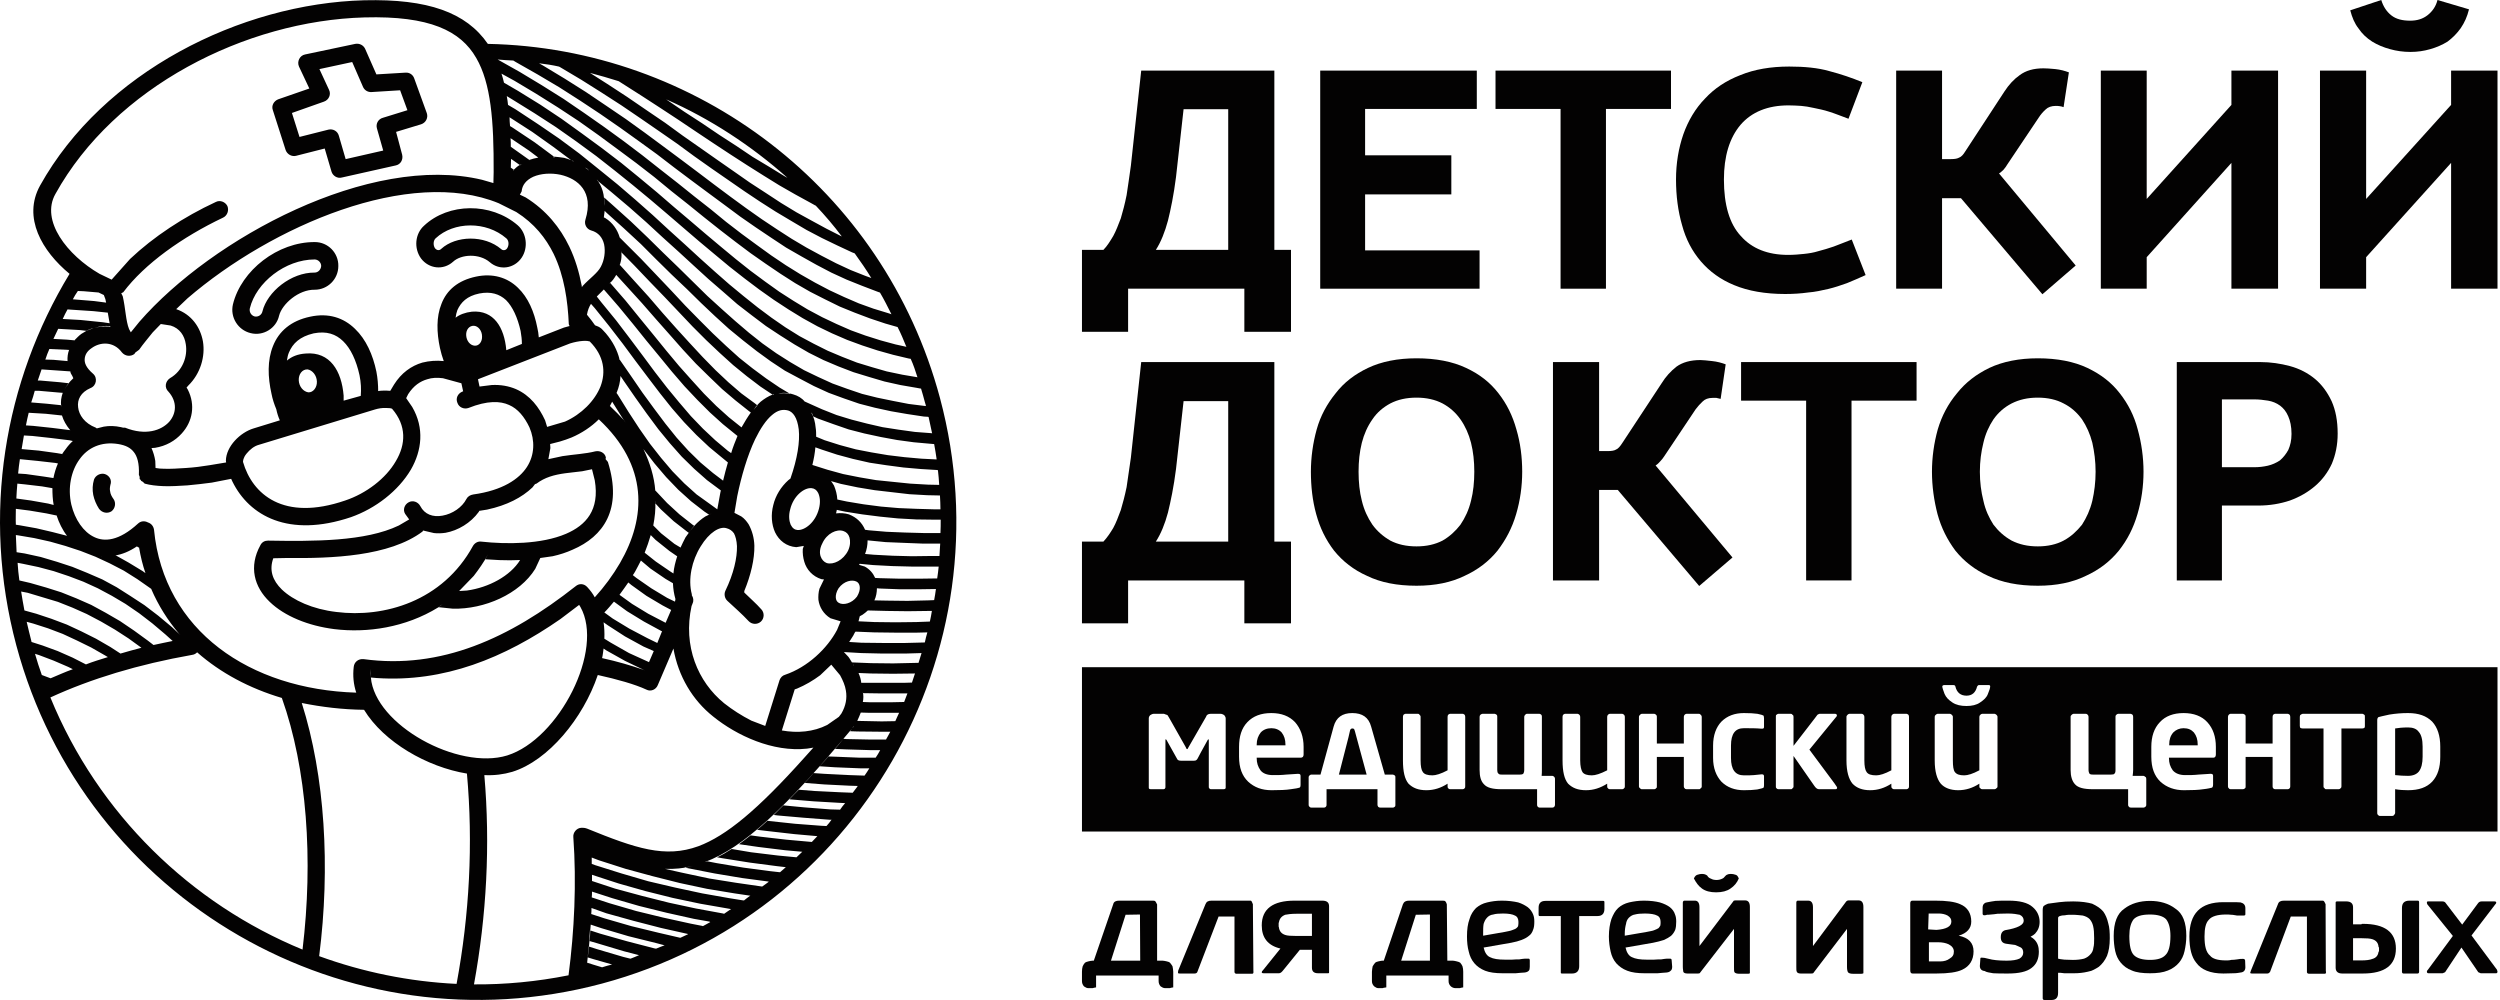 <?xml version="1.0" encoding="UTF-8"?> <svg xmlns="http://www.w3.org/2000/svg" width="150" height="60" viewBox="0 0 150 60" fill="none"><path fill-rule="evenodd" clip-rule="evenodd" d="M0.981 38.73C-1.122 30.863 0.255 22.89 4.173 16.43C2.524 15.069 1.344 13.057 2.403 11.135C6.185 4.343 14.415 0.212 21.858 0.016C25.671 -0.075 27.97 0.742 29.271 2.633C41.707 2.875 53.008 11.256 56.397 23.874C60.497 39.184 51.42 54.918 36.109 59.018C20.814 63.102 5.081 54.025 0.981 38.73ZM34.112 58.518C34.461 55.856 34.597 52.966 34.4 50.228C34.37 49.956 34.597 49.683 34.869 49.668C34.899 49.668 34.945 49.668 34.975 49.668C35.05 49.668 35.141 49.683 35.217 49.714C38.152 50.909 39.907 51.499 41.904 50.773C43.568 50.152 45.459 48.594 48.273 45.447L48.803 44.857L48.424 44.918C46.367 45.145 44.203 44.131 42.796 42.996C41.556 42.013 40.694 40.576 40.406 38.912L39.468 41.105C39.362 41.378 39.044 41.514 38.787 41.378C38.106 41.06 37.032 40.757 35.867 40.5C34.99 43.102 32.887 45.644 30.739 46.309C30.224 46.461 29.665 46.536 29.06 46.506C29.423 50.682 29.196 54.918 28.439 59.063C30.3 59.078 32.221 58.897 34.112 58.518ZM28.016 46.415C25.625 46.022 23.023 44.524 21.843 42.588C20.557 42.573 19.302 42.422 18.106 42.179C19.498 46.567 19.831 52.028 19.15 57.369C21.767 58.322 24.551 58.897 27.395 59.033C28.167 54.872 28.394 50.606 28.016 46.415ZM36.73 57.868L36.669 57.853L35.61 57.55L35.262 57.444C35.247 57.58 35.232 57.732 35.217 57.883C35.217 57.838 35.232 57.807 35.232 57.762L35.61 57.883L36.109 58.034H36.14C36.336 57.974 36.533 57.913 36.73 57.868ZM38.349 57.308H38.333L37.456 57.081L35.837 56.597L35.368 56.461C35.353 56.567 35.353 56.688 35.338 56.794L35.807 56.945L37.395 57.414L37.758 57.505L37.834 57.52C38.001 57.459 38.167 57.384 38.349 57.308ZM35.338 56.794H35.323C35.308 57.005 35.277 57.202 35.262 57.429V57.444C35.293 57.202 35.323 56.99 35.338 56.794ZM16.911 41.877C14.975 41.302 13.235 40.379 11.828 39.139C11.752 39.214 11.662 39.275 11.541 39.29C8.288 39.865 5.459 40.727 3.023 41.847C5.898 48.866 11.465 54.222 18.152 56.975C18.802 51.589 18.424 46.128 16.911 41.877ZM39.877 56.718L39.816 56.703L39.362 56.582L37.713 56.173L36.079 55.689L35.444 55.477C35.429 55.599 35.429 55.704 35.414 55.825L36.019 56.022L37.622 56.476L39.256 56.9L39.332 56.915H39.377C39.529 56.854 39.695 56.779 39.877 56.718ZM35.414 55.825V55.81H35.398C35.383 56.037 35.368 56.249 35.353 56.446L35.368 56.461C35.398 56.249 35.414 56.037 35.414 55.825ZM41.283 56.052L41.268 56.037L39.65 55.674L38.016 55.251L36.382 54.797L35.489 54.479C35.489 54.6 35.489 54.721 35.474 54.842L36.261 55.099L37.88 55.568L39.498 55.962L40.799 56.264H40.83C40.966 56.204 41.117 56.128 41.283 56.052ZM42.615 55.326L42.569 55.296L41.632 55.13L39.998 54.766L38.349 54.358L36.73 53.889L35.52 53.496C35.52 53.617 35.52 53.723 35.504 53.844L36.563 54.192L38.167 54.66L39.786 55.054L41.435 55.417L42.131 55.553L42.176 55.568C42.327 55.493 42.464 55.402 42.615 55.326ZM43.87 54.539H43.825L43.659 54.509L42.01 54.222L40.361 53.874L38.727 53.465L37.123 53.011L35.504 52.482H35.52C35.52 52.618 35.52 52.739 35.52 52.86L36.896 53.314L38.515 53.753L40.134 54.161L41.752 54.509L43.401 54.812L43.432 54.827H43.447C43.568 54.736 43.719 54.645 43.87 54.539ZM45.02 53.738H44.99L44.067 53.602L42.418 53.329L40.784 52.981L39.166 52.573L37.547 52.134L35.943 51.62L35.504 51.453C35.504 51.574 35.504 51.711 35.504 51.831L35.701 51.907L37.289 52.406L38.893 52.875L40.512 53.254L42.131 53.602L43.749 53.889L44.597 54.025H44.642C44.763 53.919 44.899 53.828 45.02 53.738ZM46.125 52.906L46.094 52.891L44.506 52.679L42.872 52.406L41.253 52.089L41.057 52.043C41.238 52.028 41.389 51.998 41.556 51.968C40.996 52.104 40.451 52.149 39.907 52.134L40.92 52.361L42.554 52.709L44.158 52.966L45.731 53.193C45.867 53.102 46.004 52.996 46.125 52.906ZM47.153 52.028H47.123L46.609 51.968L44.99 51.756L43.371 51.499L43.023 51.438C43.311 51.302 43.598 51.136 43.901 50.939L45.066 51.136L46.684 51.332L47.789 51.438C47.895 51.332 48.031 51.211 48.137 51.105H48.122L47.108 51.014L45.504 50.818L44.34 50.651C44.566 50.485 44.793 50.319 45.035 50.122L45.595 50.198L47.169 50.379L48.681 50.515H48.712C48.833 50.394 48.939 50.273 49.044 50.167H49.014L47.653 50.046L46.064 49.865L45.429 49.789C45.625 49.623 45.837 49.441 46.049 49.245L46.14 49.26L47.698 49.426L49.287 49.547L49.589 49.562C49.695 49.441 49.801 49.32 49.892 49.184H49.877H49.771L48.212 49.063L46.654 48.927L46.427 48.897C46.609 48.715 46.806 48.518 47.002 48.322L48.273 48.443L49.816 48.564L50.361 48.579H50.406C50.497 48.443 50.603 48.306 50.709 48.185H50.678L50.361 48.17L48.818 48.08L47.365 47.959C47.547 47.762 47.728 47.58 47.925 47.384L48.863 47.459L50.391 47.535L51.163 47.565C51.253 47.429 51.374 47.308 51.465 47.157H51.45L50.966 47.142L49.453 47.066L48.288 46.975C48.455 46.794 48.636 46.597 48.818 46.385L49.483 46.431L50.981 46.506L51.843 46.536H51.874C51.98 46.385 52.07 46.249 52.161 46.098H52.131H51.586L50.103 46.037L49.181 45.977C49.362 45.78 49.544 45.583 49.71 45.387L50.119 45.402L51.601 45.462H52.524H52.539C52.63 45.326 52.736 45.16 52.812 45.008H52.237L50.769 44.963L50.103 44.933C50.27 44.751 50.421 44.555 50.603 44.328L50.784 44.343L52.237 44.373H53.129H53.16C53.235 44.222 53.341 44.071 53.417 43.904H52.902L51.45 43.889L51.011 43.874C51.041 43.828 51.072 43.783 51.102 43.738C47.153 48.458 44.627 50.863 42.282 51.726C42.373 51.711 42.418 51.695 42.448 51.68L42.993 51.786L44.612 52.058L46.215 52.27L46.76 52.331H46.806C46.926 52.225 47.032 52.134 47.153 52.028ZM30.436 45.326C33.553 44.343 36.276 38.987 34.824 36.415L34.748 36.294L33.628 37.142C30.255 39.486 26.639 40.954 22.6 40.682L22.252 40.651C22.494 43.496 27.486 46.234 30.436 45.326ZM49.635 43.496L50.331 43.011L50.482 42.815C50.754 42.346 50.83 41.892 50.754 41.438C50.709 41.136 50.572 40.818 50.406 40.515L49.877 39.88L49.211 40.515C48.787 40.833 48.318 41.105 47.819 41.317L47.683 41.362L46.911 43.828C47.849 43.995 48.803 43.919 49.635 43.496ZM51.178 43.662L51.208 43.556L51.193 43.571L51.163 43.677C51.163 43.662 51.163 43.662 51.178 43.662ZM45.913 43.556L46.775 40.803C46.836 40.651 46.942 40.53 47.108 40.485C48.455 40.031 49.635 38.912 50.225 37.792L50.436 37.278L49.831 37.096C49.408 36.839 49.166 36.431 49.105 35.992C49.09 35.78 49.105 35.538 49.166 35.326L49.438 34.766L49.287 34.751C48.757 34.585 48.394 34.176 48.258 33.707C48.182 33.45 48.152 33.208 48.167 32.936L48.228 32.754L47.774 32.83C47.184 32.785 46.745 32.437 46.503 31.937C46.291 31.468 46.246 30.878 46.397 30.303C46.533 29.729 46.866 29.199 47.305 28.806L47.426 28.715C47.849 27.505 48.001 26.491 47.925 25.765C47.834 25.039 47.577 24.721 47.29 24.63C46.957 24.539 46.654 24.615 46.321 24.902C45.973 25.19 45.625 25.704 45.308 26.355C44.839 27.338 44.476 28.594 44.234 29.774L44.067 30.772L44.476 30.984C44.657 31.105 44.793 31.272 44.914 31.453C45.126 31.831 45.247 32.27 45.262 32.739C45.278 33.541 45.05 34.509 44.657 35.462V35.553C44.99 35.886 45.368 36.204 45.686 36.567C45.867 36.763 45.867 37.096 45.656 37.293C45.444 37.489 45.111 37.474 44.914 37.263C44.521 36.839 44.082 36.461 43.644 36.052C43.477 35.901 43.432 35.644 43.523 35.447C44.022 34.418 44.234 33.465 44.218 32.769C44.203 32.437 44.128 32.164 44.037 31.998C43.931 31.846 43.78 31.741 43.598 31.695C43.19 31.559 42.554 31.937 42.04 32.785C41.51 33.632 41.268 34.751 41.51 35.659V35.75V35.719C41.601 35.856 41.632 36.037 41.556 36.204L41.51 36.325L41.495 36.355C40.966 38.776 41.873 40.909 43.447 42.194C43.946 42.588 44.491 42.936 45.081 43.238L45.913 43.556ZM52.902 43.284L53.719 43.269C53.795 43.087 53.871 42.936 53.946 42.769H53.568H52.161L51.647 42.754C51.586 42.921 51.511 43.087 51.435 43.254H51.465L52.902 43.284ZM51.768 42.119L52.161 42.134H53.568L54.249 42.119C54.309 41.953 54.385 41.771 54.445 41.605H54.249H52.872L51.783 41.589C51.783 41.574 51.783 41.544 51.768 41.529C51.813 41.695 51.813 41.922 51.768 42.134C51.768 42.134 51.768 42.134 51.768 42.119ZM21.223 40.016C21.253 39.713 21.51 39.517 21.813 39.547C26.457 40.182 30.587 38.291 34.536 35.175C34.748 34.993 35.035 35.008 35.232 35.22C35.414 35.417 35.565 35.614 35.686 35.84C36.276 35.19 36.775 34.509 37.199 33.783C38.787 31.045 38.908 27.943 35.928 25.16C35.474 25.613 34.899 25.992 34.294 26.249C34.082 26.34 33.84 26.415 33.598 26.491L33.008 26.642L33.023 26.884L32.902 27.55L33.749 27.368C34.43 27.262 35.126 27.232 35.716 27.081C36.004 27.02 36.291 27.172 36.352 27.444L36.336 27.55L36.473 27.716C37.365 30.561 36.2 32.194 34.355 32.981C33.992 33.148 33.568 33.284 33.159 33.374L32.418 33.48L32.115 34.131C31.178 35.644 29.06 36.567 27.169 36.521L26.306 36.431C26.306 36.446 26.291 36.446 26.291 36.446C24.324 37.656 22.025 37.989 20.058 37.747C18.5 37.55 17.078 36.975 16.185 36.113C15.247 35.22 14.914 33.995 15.625 32.709C15.716 32.527 15.883 32.437 16.079 32.437C18.817 32.482 21.919 32.497 23.931 31.529L24.551 31.166L24.309 30.833C24.158 30.591 24.264 30.273 24.521 30.137C24.763 30.001 25.081 30.107 25.217 30.364C25.474 30.863 25.973 31.045 26.548 30.939C27.153 30.833 27.728 30.44 27.985 29.94C28.061 29.789 28.212 29.698 28.394 29.668C30.149 29.426 31.147 28.745 31.616 28.019C32.085 27.293 32.1 26.415 31.768 25.644C31.465 25.008 31.072 24.524 30.542 24.297C30.013 24.055 29.241 24.025 28.106 24.479C27.849 24.57 27.532 24.449 27.441 24.161C27.335 23.904 27.456 23.616 27.743 23.495L27.789 23.48L27.683 22.996L26.578 22.694C26.23 22.648 25.913 22.663 25.64 22.754C25.217 22.875 24.823 23.132 24.491 23.647L24.37 23.889L24.733 24.418C25.474 25.689 25.308 27.036 24.657 28.17C23.901 29.456 22.524 30.515 21.056 31.03C17.32 32.285 14.96 30.954 13.946 28.896L13.87 28.73L12.706 28.957C12.252 29.017 11.737 29.078 11.238 29.123C10.754 29.154 10.255 29.184 9.816 29.169C9.407 29.154 8.999 29.108 8.681 29.017L8.575 28.912L8.469 28.851L8.439 28.791L8.379 28.745V28.609L8.333 28.488C8.364 27.792 8.227 27.368 8.031 27.126C7.834 26.869 7.547 26.718 7.093 26.642C6.064 26.476 5.262 26.869 4.778 27.55C4.264 28.246 4.052 29.275 4.279 30.273C4.491 31.166 5.005 31.922 5.656 32.225C6.246 32.512 7.123 32.482 8.288 31.408C8.454 31.256 8.681 31.241 8.878 31.347C9.075 31.408 9.211 31.574 9.241 31.786C9.831 37.853 14.99 41.362 21.374 41.559C21.208 41.045 21.162 40.545 21.223 40.016ZM51.677 40.969H52.872H54.234L54.718 40.954C54.778 40.772 54.839 40.591 54.899 40.409L53.583 40.425L52.237 40.409L51.511 40.379C51.601 40.591 51.662 40.788 51.677 40.984V40.969ZM4.37 40.152L4.097 40.016L3.22 39.638L2.342 39.305L2.1 39.229C2.221 39.653 2.357 40.077 2.509 40.5L2.993 40.682L3.038 40.697C3.477 40.515 3.901 40.319 4.37 40.152ZM22.252 40.651V40.137C22.236 40.303 22.236 40.485 22.252 40.651ZM38.697 40.228L37.501 39.653L36.367 39.017L36.215 38.912C36.185 39.108 36.17 39.305 36.125 39.486C37.032 39.683 37.895 39.94 38.591 40.182L38.697 40.228ZM51.238 39.94C51.208 39.85 51.163 39.789 51.223 39.925C51.223 39.94 51.223 39.94 51.238 39.94ZM6.472 39.426L6.321 39.335L5.474 38.851L4.612 38.428L3.764 38.034L2.887 37.701L1.994 37.414L1.601 37.308C1.692 37.686 1.783 38.095 1.888 38.488C1.888 38.503 1.888 38.503 1.888 38.518L2.554 38.73L3.462 39.063L4.354 39.456L5.156 39.865C5.58 39.698 6.034 39.562 6.472 39.426ZM53.583 39.804L54.914 39.774H55.111C55.172 39.562 55.232 39.381 55.293 39.184L54.294 39.214H52.978L51.677 39.184L50.633 39.123L50.905 39.411C50.936 39.456 50.966 39.486 51.117 39.744L52.252 39.789L53.583 39.804ZM38.939 39.729L39.226 39.063L38.606 38.791L37.501 38.185L36.473 37.52L36.215 37.338C36.261 37.656 36.276 37.989 36.261 38.322L36.654 38.564L37.743 39.184L38.908 39.713L38.939 39.729ZM8.485 38.866L7.713 38.306L6.896 37.777L6.064 37.293L5.202 36.839L4.354 36.461L3.477 36.113L2.569 35.84L1.662 35.568L1.268 35.492C1.329 35.871 1.389 36.234 1.465 36.627L2.176 36.824L3.084 37.126L4.006 37.474L4.884 37.883L5.761 38.322L6.624 38.821L7.229 39.214C7.637 39.093 8.076 38.972 8.485 38.866ZM10.361 38.458L10.376 38.473L9.922 38.064L9.135 37.399L8.348 36.794L7.531 36.234L6.715 35.75L5.867 35.296L5.005 34.903L4.128 34.57L3.22 34.267L2.312 34.025L1.374 33.828L1.056 33.768C1.072 34.116 1.117 34.479 1.162 34.827L1.813 34.978L2.766 35.251L3.674 35.538L4.581 35.901L5.474 36.294L6.336 36.763L7.199 37.263L8.046 37.837L8.878 38.443L9.211 38.7C9.589 38.624 9.967 38.533 10.361 38.458ZM52.993 38.579H54.294L55.489 38.548C55.535 38.337 55.58 38.14 55.641 37.943L55.005 37.959H53.719L52.449 37.943L51.329 37.898C51.268 37.974 51.238 38.064 51.193 38.14L50.951 38.518L51.692 38.564L52.993 38.579ZM39.438 38.579L39.725 37.868H39.695L38.636 37.293L37.622 36.673L36.836 36.098C36.654 36.309 36.473 36.536 36.261 36.748L36.76 37.111L37.758 37.716L38.848 38.291L39.438 38.579ZM10.829 38.11L10.739 38.019C10.073 37.232 9.498 36.325 9.075 35.341L9.12 35.371L9.044 35.311L8.243 34.751L7.426 34.237L6.578 33.798L5.731 33.405L4.839 33.057L3.916 32.754L3.008 32.497L2.055 32.285L1.072 32.119L0.951 32.104C0.966 32.452 0.981 32.785 0.996 33.133L1.48 33.208L2.448 33.42L3.416 33.707L4.339 34.01L5.232 34.373L6.14 34.766L7.002 35.235L7.834 35.765L8.666 36.309L9.498 36.945L10.315 37.626L10.829 38.11ZM39.937 37.368L40.27 36.597L39.755 36.325L38.787 35.75L37.88 35.099L37.698 34.948C37.517 35.205 37.35 35.447 37.169 35.689L37.925 36.234L38.893 36.824L39.937 37.368ZM53.734 37.338L54.99 37.323L55.792 37.293C55.837 37.081 55.883 36.869 55.913 36.657H55.701L54.461 36.673L53.22 36.657L52.07 36.627C51.98 36.718 51.858 36.809 51.752 36.884L51.586 36.975L51.511 37.278L52.464 37.323L53.734 37.338ZM28.379 32.754C28.485 32.573 28.681 32.467 28.878 32.497C30.391 32.663 32.479 32.663 33.961 32.028C35.156 31.514 35.989 30.606 35.686 28.821L35.52 28.155L34.929 28.276C34.581 28.322 34.218 28.352 33.901 28.397C33.25 28.488 32.69 28.639 32.191 29.017L32.1 29.048L31.949 29.244C31.314 29.849 30.421 30.319 29.226 30.576L28.757 30.651L28.727 30.712C28.243 31.378 27.486 31.831 26.73 31.968C26.503 31.998 26.261 32.013 26.034 31.983L25.383 31.831L25.353 31.892C23.356 33.39 19.907 33.511 17.184 33.48L16.397 33.496C16.14 34.207 16.352 34.827 16.911 35.371C17.592 36.022 18.757 36.551 20.179 36.718C23.038 37.081 26.563 36.083 28.379 32.754ZM26.563 36.249L26.397 36.355L26.306 36.431C26.397 36.37 26.488 36.309 26.563 36.249ZM51.42 35.795C51.556 35.568 51.601 35.371 51.586 35.22C51.571 35.069 51.511 34.963 51.405 34.903C51.132 34.751 50.633 34.857 50.315 35.296C50.179 35.508 50.134 35.719 50.149 35.871C50.164 36.022 50.225 36.113 50.331 36.173C50.588 36.325 51.102 36.219 51.42 35.795ZM40.497 36.098L40.512 36.037C40.512 36.022 40.512 36.022 40.512 36.022L40.527 35.946C40.436 35.629 40.391 35.326 40.376 34.993L39.937 34.736L39.029 34.116L38.455 33.632C38.333 33.859 38.227 34.086 38.106 34.297C38.061 34.373 38.016 34.449 37.97 34.509L38.182 34.676L39.075 35.296L40.028 35.871L40.497 36.098ZM54.445 36.052L55.701 36.022L56.049 36.007C56.094 35.795 56.125 35.553 56.155 35.341L55.172 35.356H53.961L52.781 35.311L52.615 35.296C52.615 35.538 52.569 35.795 52.464 36.022L53.22 36.037L54.445 36.052ZM27.547 35.462L28.016 35.432C29.332 35.251 30.618 34.555 31.208 33.602L30.587 33.617C30.164 33.617 29.756 33.602 29.377 33.571L29.105 33.556L29.287 33.254C29.029 33.738 28.727 34.161 28.424 34.555L27.547 35.462ZM55.172 34.721L56.231 34.706C56.276 34.464 56.291 34.222 56.321 33.995H55.883H54.703L53.538 33.965L52.388 33.904L51.586 33.828L51.541 33.889L51.889 33.995C52.191 34.161 52.388 34.403 52.509 34.676L52.812 34.691L53.977 34.721H55.172ZM40.421 34.418L40.406 34.403C40.436 34.055 40.527 33.707 40.633 33.374L40.648 33.39L40.164 33.057L39.332 32.391L39.044 32.104C38.939 32.467 38.818 32.815 38.681 33.163L39.347 33.692L40.209 34.282L40.421 34.418ZM8.348 32.875H8.364L8.212 32.785C7.758 33.087 7.32 33.269 6.896 33.329C6.911 33.329 6.941 33.329 6.957 33.329L7.713 33.753L8.56 34.267L8.727 34.388C8.56 33.904 8.439 33.405 8.348 32.875ZM50.89 33.027C51.026 32.724 51.026 32.452 50.966 32.24C50.905 32.043 50.784 31.922 50.603 31.862C50.209 31.726 49.604 31.998 49.332 32.618C49.181 32.906 49.166 33.193 49.241 33.39C49.302 33.571 49.438 33.722 49.604 33.783C49.998 33.904 50.603 33.617 50.89 33.027ZM6.079 33.39C6.079 33.39 6.094 33.39 6.109 33.39C6.094 33.405 6.079 33.405 6.079 33.39ZM54.718 33.374L55.867 33.359H56.367C56.382 33.117 56.397 32.86 56.412 32.618H56.397H55.414L54.264 32.573L53.144 32.527L52.055 32.421C52.055 32.694 52.01 32.966 51.904 33.238L52.433 33.284L53.568 33.344L54.718 33.374ZM40.845 32.86H40.83C40.92 32.648 41.026 32.452 41.132 32.24C41.299 31.998 41.465 31.771 41.662 31.544H41.647C41.541 31.68 41.435 31.816 41.329 31.968L41.344 31.983L41.238 31.907L40.421 31.272L39.65 30.561L39.317 30.198C39.332 30.152 39.332 30.107 39.317 30.061C39.347 30.561 39.286 31.06 39.196 31.529L39.665 31.998L40.467 32.633L40.845 32.86ZM3.401 30.939H3.432L2.781 30.803L1.783 30.636L0.951 30.53C0.951 30.848 0.935 31.166 0.951 31.483L1.162 31.514L2.176 31.695L3.144 31.922L4.022 32.149C3.749 31.801 3.538 31.362 3.401 30.939ZM55.429 31.983H56.427C56.442 31.726 56.442 31.453 56.442 31.181H56.412H56.094L54.975 31.166L53.871 31.105L52.812 30.999L51.737 30.863L50.694 30.697L50.209 30.591C50.194 30.666 50.179 30.727 50.164 30.803C50.421 30.772 50.694 30.788 50.936 30.863C51.405 31.045 51.722 31.362 51.904 31.786L52.116 31.816L53.19 31.907L54.294 31.952L55.429 31.983ZM49.135 30.53C49.241 30.122 49.196 29.804 49.09 29.577C48.999 29.396 48.863 29.305 48.697 29.29C48.258 29.244 47.607 29.744 47.411 30.561C47.305 30.939 47.35 31.272 47.441 31.483C47.547 31.695 47.683 31.786 47.849 31.801C48.288 31.831 48.923 31.347 49.135 30.53ZM42.327 30.984L42.706 30.803L42.539 30.878L42.267 30.697L41.465 30.076L40.694 29.381L39.967 28.624L39.271 27.807L38.606 26.945C38.999 27.777 39.256 28.609 39.317 29.441H39.332L40.028 30.182L40.769 30.863L41.556 31.483L41.647 31.544H41.662C41.873 31.317 42.085 31.136 42.327 30.984ZM5.943 30.53C5.777 30.273 5.656 29.986 5.595 29.698C5.534 29.381 5.55 29.078 5.64 28.775C5.731 28.518 6.034 28.367 6.291 28.443C6.563 28.533 6.73 28.806 6.624 29.093C6.593 29.229 6.578 29.365 6.609 29.486C6.624 29.638 6.699 29.789 6.82 29.955C6.972 30.182 6.911 30.515 6.684 30.682C6.442 30.833 6.125 30.772 5.943 30.53ZM43.038 30.561L43.22 29.562C43.235 29.517 43.235 29.471 43.25 29.426L42.418 28.806L41.647 28.125L40.905 27.399L40.194 26.597L39.498 25.75L38.802 24.812L38.122 23.859L37.411 22.83L37.229 22.558C37.214 22.905 37.138 23.223 37.002 23.556L36.987 23.571L37.063 23.677L37.713 24.721L38.364 25.719L38.999 26.627L39.665 27.474L40.346 28.276L41.057 29.002L41.798 29.668L42.6 30.243L43.038 30.561ZM56.11 30.561H56.427C56.427 30.273 56.412 30.001 56.397 29.729L55.641 29.713L54.566 29.653L53.523 29.532L52.479 29.411L51.465 29.244L50.452 29.033L49.861 28.866C49.922 28.957 49.998 29.048 50.043 29.139C50.149 29.396 50.225 29.683 50.24 29.971L50.815 30.092L51.813 30.258L52.857 30.394L53.916 30.485L55.005 30.53L56.11 30.561ZM20.709 30.031C21.979 29.608 23.159 28.7 23.749 27.671C24.355 26.657 24.4 25.538 23.523 24.524C23.462 24.494 23.356 24.479 23.174 24.479C22.948 24.464 22.69 24.509 22.494 24.57L15.534 26.688C15.247 26.763 14.99 26.975 14.793 27.217C14.581 27.474 14.581 27.671 14.581 27.716C15.141 29.653 17.002 31.302 20.709 30.031ZM3.235 30.303H3.22C3.159 29.955 3.144 29.638 3.144 29.29L2.524 29.184L1.495 29.063L1.041 29.017C1.011 29.32 0.996 29.608 0.981 29.91L1.858 30.031L2.887 30.213L3.235 30.303ZM56.276 28.216L56.231 28.201L55.232 28.14L54.203 28.049L53.175 27.913L52.176 27.762L51.178 27.535L50.225 27.278L49.302 26.975L48.923 26.839C48.893 27.187 48.833 27.52 48.742 27.898L49.65 28.185L50.588 28.443L51.571 28.639L52.554 28.806L53.583 28.912L54.612 29.017L55.671 29.078L56.337 29.093H56.352C56.337 28.791 56.306 28.503 56.276 28.216ZM43.401 28.851L43.386 28.836C43.477 28.473 43.568 28.095 43.674 27.747L43.341 27.474L42.554 26.824L41.783 26.098L41.041 25.326L40.315 24.494L39.604 23.601L38.878 22.648L38.137 21.665L37.365 20.621L36.548 19.562L35.686 18.488L35.459 18.231C35.353 18.397 35.262 18.609 35.217 18.881L35.504 19.244L35.701 19.517C35.837 19.562 35.973 19.623 36.079 19.713L36.17 19.804L36.352 20.001C36.775 20.5 37.032 21.014 37.169 21.544L37.153 21.514V21.529L37.169 21.559L37.849 22.542L38.545 23.556L39.241 24.509L39.922 25.417L40.603 26.264L41.299 27.036L42.025 27.747L42.781 28.382L43.401 28.851ZM3.22 28.685H3.205C3.265 28.382 3.356 28.079 3.477 27.807L3.326 27.777L2.267 27.656L1.193 27.55C1.147 27.837 1.117 28.11 1.087 28.412L1.556 28.443L2.63 28.594L3.22 28.685ZM11.162 28.079C11.631 28.049 12.116 27.989 12.569 27.913L13.568 27.747L13.553 27.641C13.568 26.778 14.415 25.946 15.217 25.704L16.79 25.22C16.699 25.023 16.624 24.781 16.578 24.555C16.457 24.267 16.352 23.949 16.291 23.632C16.064 22.618 16.034 21.619 16.382 20.757C16.73 19.88 17.456 19.244 18.606 19.002C19.71 18.76 20.618 19.063 21.299 19.729C21.964 20.364 22.373 21.287 22.584 22.3C22.66 22.694 22.69 23.087 22.69 23.465C22.842 23.435 23.023 23.435 23.174 23.435L23.417 23.45L23.643 23.072C24.082 22.376 24.672 21.952 25.338 21.756C25.762 21.65 26.185 21.619 26.624 21.665C26.533 21.408 26.457 21.151 26.397 20.878C26.2 19.955 26.17 19.017 26.488 18.231C26.805 17.399 27.486 16.824 28.56 16.597C29.559 16.385 30.436 16.642 31.072 17.262C31.692 17.852 32.055 18.715 32.237 19.653C32.282 19.849 32.312 20.031 32.327 20.243L33.84 19.653L34.173 19.562L34.128 19.456C34.067 18.049 33.855 16.551 33.22 15.235C32.751 14.282 32.055 13.405 30.981 12.724L29.922 12.194C24.597 10.001 16.321 13.541 11.253 17.898L10.572 18.548C11.495 18.866 12.025 19.638 12.176 20.485C12.327 21.393 12.025 22.421 11.299 23.132L11.193 23.253L11.268 23.375C11.737 24.297 11.556 25.296 10.905 26.007C10.497 26.461 9.952 26.763 9.302 26.869L9.09 26.884C9.196 27.126 9.271 27.368 9.317 27.656L9.332 28.079C9.498 28.11 9.665 28.125 9.846 28.125C10.239 28.14 10.678 28.11 11.162 28.079ZM56.049 26.642H56.019L55.837 26.627L54.824 26.536L53.825 26.4L52.842 26.219L51.858 26.007L50.92 25.765L49.998 25.447L49.075 25.114L48.787 24.978C48.772 24.902 48.742 24.797 48.666 24.751C48.833 25.008 48.908 25.326 48.939 25.659C48.969 25.825 48.969 26.022 48.969 26.203L49.483 26.415L50.391 26.703L51.344 26.96L52.282 27.142L53.265 27.308L54.264 27.429L55.278 27.52L56.17 27.565H56.2C56.155 27.262 56.11 26.96 56.049 26.642ZM3.764 27.247L3.734 27.232C3.795 27.142 3.855 27.051 3.931 26.96C4.067 26.763 4.218 26.597 4.37 26.461L4.158 26.415L3.053 26.279L1.949 26.158L1.435 26.128C1.389 26.4 1.344 26.672 1.298 26.945L2.327 27.036L3.416 27.187L3.764 27.247ZM44.249 26.158L44.173 26.098L43.371 25.447L42.6 24.751L41.843 23.995L41.072 23.178L40.315 22.3L39.559 21.378L38.772 20.424L37.97 19.426L37.123 18.397L36.23 17.368C36.079 17.52 35.943 17.656 35.807 17.792L36.094 18.155L36.972 19.229L37.789 20.303L38.56 21.332L39.302 22.331L40.028 23.269L40.739 24.131L41.45 24.963L42.176 25.719L42.917 26.415L43.674 27.051L43.87 27.187C43.976 26.824 44.113 26.491 44.249 26.158ZM55.716 25.023L55.686 25.008L55.429 24.993L54.43 24.842L53.462 24.675L52.494 24.464L51.556 24.222L50.633 23.904L49.725 23.571L48.833 23.163L47.97 22.709L47.093 22.24L46.246 21.68L45.414 21.075L44.582 20.424L43.734 19.729L42.902 18.972L42.07 18.185L41.208 17.338L40.3 16.476L39.392 15.583L38.455 14.645L37.441 13.707L36.397 12.769L36.276 12.648C36.276 12.648 36.276 12.663 36.276 12.678L36.23 13.042L36.321 13.087C36.76 13.359 37.047 13.783 37.184 14.252L37.486 14.555L38.47 15.538L39.392 16.506L40.27 17.429L41.117 18.337L41.964 19.199L42.766 20.001L43.568 20.757L44.355 21.468L45.156 22.104L45.973 22.709L46.775 23.253L47.411 23.632L47.35 23.601C47.426 23.616 47.501 23.632 47.592 23.662C47.864 23.738 48.122 23.889 48.288 24.101C48.288 24.101 48.288 24.085 48.273 24.085L48.439 24.161L49.317 24.555L50.194 24.902L51.087 25.175L52.025 25.417L52.948 25.629L53.916 25.78L54.899 25.916L55.898 25.992L55.928 26.007C55.852 25.689 55.792 25.341 55.716 25.023ZM10.149 25.311C10.588 24.812 10.648 24.101 10.103 23.495C9.861 23.269 9.907 22.89 10.194 22.694C10.966 22.255 11.268 21.378 11.147 20.651C11.072 20.137 10.784 19.698 10.239 19.532L9.649 19.441L9.165 19.94C8.878 20.303 8.59 20.636 8.348 20.984L8.121 21.151L8.061 21.241C7.834 21.408 7.516 21.378 7.32 21.151C6.82 20.47 6.019 20.5 5.489 20.893C5.217 21.075 5.096 21.302 5.081 21.544C5.066 21.756 5.141 22.043 5.58 22.421C5.867 22.663 5.792 23.148 5.429 23.284C4.839 23.541 4.627 23.98 4.687 24.433C4.733 24.902 5.081 25.402 5.746 25.659L5.807 25.704L6.23 25.598C6.563 25.538 6.911 25.553 7.259 25.629L7.38 25.659H7.501C8.742 26.158 9.68 25.825 10.149 25.311ZM4.218 25.81L4.188 25.78C3.976 25.523 3.81 25.235 3.719 24.933H3.749L2.751 24.827L1.722 24.766C1.662 25.023 1.601 25.266 1.556 25.523L1.994 25.553L3.129 25.674L4.218 25.81ZM45.05 24.751L44.929 24.66L44.128 24.025L43.326 23.344L42.554 22.603L41.752 21.816L40.966 20.969L40.179 20.076L39.362 19.154L38.515 18.185L37.607 17.187L36.972 16.491C36.972 16.491 36.957 16.506 36.957 16.521C36.851 16.703 36.73 16.884 36.563 17.005C36.578 17.005 36.594 16.99 36.609 16.975L36.624 16.99L37.532 18.034L38.379 19.078L39.196 20.076L39.982 21.045L40.739 21.952L41.495 22.8L42.237 23.616L42.978 24.358L43.734 25.039L44.491 25.644C44.672 25.326 44.854 25.023 45.05 24.751ZM32.827 25.613L33.901 25.296C34.884 24.857 35.686 24.055 36.034 23.178C36.352 22.331 36.261 21.362 35.383 20.485C35.323 20.47 35.202 20.439 34.975 20.455C34.733 20.47 34.445 20.53 34.203 20.606L28.681 22.754L28.697 22.845L28.772 23.193L29.498 23.102C30.028 23.072 30.527 23.163 30.951 23.344C31.813 23.722 32.343 24.433 32.706 25.22L32.827 25.613ZM37.532 25.356L37.289 24.993L36.73 24.101C36.684 24.191 36.639 24.282 36.594 24.358C36.896 24.645 37.199 24.948 37.456 25.235L37.532 25.356ZM45.444 24.328L45.429 24.312C45.368 24.373 45.323 24.418 45.217 24.6C45.293 24.494 45.368 24.403 45.444 24.328ZM3.764 23.571H3.78L3.568 23.556L2.357 23.45H2.085C2.025 23.692 1.949 23.919 1.873 24.146L2.796 24.222L3.659 24.312C3.659 24.343 3.659 24.373 3.674 24.403C3.628 24.101 3.674 23.828 3.764 23.571ZM55.489 24.116C55.429 23.859 55.338 23.586 55.262 23.314H55.232L54.99 23.269L54.022 23.102L53.069 22.89L52.146 22.618L51.208 22.331L50.3 21.983L49.408 21.604L48.53 21.166L47.668 20.666L46.806 20.122L45.958 19.562L45.096 18.912L44.234 18.246L43.386 17.505L42.494 16.733L41.616 15.931L40.694 15.084L39.74 14.222L38.772 13.329L37.743 12.421L36.669 11.514L35.898 10.878C35.883 10.848 35.852 10.803 35.807 10.772C36.125 11.166 36.291 11.695 36.246 12.346C36.276 12.179 36.261 11.998 36.246 11.846L36.79 12.331L37.849 13.284L38.848 14.237L39.786 15.16L40.709 16.052L41.601 16.93L42.448 17.762L43.311 18.548L44.128 19.275L44.945 19.971L45.746 20.606L46.578 21.196L47.411 21.725L48.243 22.21L49.09 22.618L49.952 23.011L50.83 23.329L51.722 23.632L52.63 23.859L53.583 24.055L54.521 24.237L55.489 24.358H55.55L55.565 24.373C55.535 24.297 55.52 24.191 55.489 24.116ZM45.429 24.312C45.504 24.237 45.565 24.161 45.641 24.101C45.867 23.919 46.11 23.768 46.352 23.677L45.625 23.193L44.809 22.573L43.992 21.907L43.19 21.181L42.373 20.409L41.556 19.592L40.724 18.715L39.877 17.822L38.984 16.899L38.061 15.931L37.289 15.145C37.289 15.129 37.289 15.099 37.274 15.069C37.32 15.402 37.274 15.75 37.108 16.067C37.138 16.007 37.169 15.946 37.184 15.886L38.031 16.824L38.923 17.807L39.755 18.775L40.588 19.713L41.389 20.591L42.161 21.423L42.932 22.21L43.704 22.936L44.476 23.601L45.278 24.191L45.429 24.312ZM20.618 24.04L21.646 23.753C21.677 23.359 21.662 22.951 21.571 22.512C21.374 21.619 21.041 20.909 20.587 20.47C20.149 20.046 19.604 19.849 18.817 20.001C17.985 20.198 17.562 20.606 17.335 21.151C17.274 21.287 17.244 21.453 17.214 21.635C17.501 21.393 17.864 21.241 18.349 21.211C19.801 21.09 20.497 22.255 20.618 23.738C20.618 23.843 20.618 23.949 20.618 24.04ZM46.442 23.677C46.458 23.647 46.412 23.662 46.352 23.677L46.367 23.692C46.397 23.692 46.412 23.677 46.442 23.677ZM47.35 23.601C47.093 23.556 46.866 23.556 46.7 23.632C46.926 23.571 47.153 23.586 47.411 23.632L47.35 23.601ZM19.014 22.89C18.999 22.512 18.742 22.21 18.454 22.164C18.137 22.149 17.91 22.452 17.925 22.815C17.94 23.193 18.197 23.495 18.5 23.541C18.787 23.556 19.029 23.253 19.014 22.89ZM4.4 22.694L4.339 22.558C4.279 22.467 4.218 22.361 4.218 22.27C4.218 22.27 4.218 22.285 4.233 22.285L3.159 22.21L2.494 22.164C2.418 22.391 2.342 22.618 2.267 22.83H2.388L3.613 22.936L4.128 22.996C4.006 23.148 3.885 23.299 3.825 23.48C3.931 23.193 4.143 22.936 4.4 22.694ZM54.642 21.529L54.536 21.514L53.583 21.287L52.66 21.029L51.737 20.727L50.83 20.394L49.922 20.001L49.044 19.577L48.167 19.093L47.305 18.564L46.427 17.989L45.55 17.368L44.688 16.718L43.78 16.007L42.887 15.265L41.964 14.494L41.011 13.677L40.043 12.845L39.029 11.983L37.986 11.12L36.896 10.243L35.777 9.365L34.581 8.488L33.356 7.626L32.07 6.793L30.754 5.977L30.406 5.765C30.436 5.931 30.466 6.113 30.482 6.294L30.92 6.551L32.252 7.429L33.538 8.306L34.763 9.214L35.928 10.152L37.047 11.06L38.122 11.983L39.166 12.905L40.134 13.798L41.087 14.66L42.01 15.508L42.902 16.309L43.765 17.066L44.627 17.777L45.459 18.442L46.291 19.063L47.123 19.638L47.97 20.167L48.818 20.621L49.665 21.045L50.527 21.408L51.42 21.756L52.312 22.028L53.205 22.285L54.143 22.482L55.035 22.633L55.051 22.648C54.93 22.27 54.809 21.892 54.642 21.529ZM4.143 20.999H4.173L3.976 20.984L2.963 20.939C2.872 21.135 2.796 21.347 2.721 21.574L3.205 21.589L4.052 21.665C4.037 21.423 4.067 21.211 4.143 20.999ZM37.169 21.559L37.153 21.529C37.153 21.544 37.153 21.559 37.153 21.574C37.169 21.574 37.169 21.559 37.169 21.559ZM30.376 21.014L31.314 20.636C31.314 20.394 31.284 20.122 31.238 19.865C31.056 19.048 30.754 18.397 30.361 18.004C29.967 17.641 29.453 17.474 28.757 17.61C28.016 17.762 27.653 18.14 27.441 18.609C27.395 18.745 27.35 18.912 27.335 19.063C27.562 18.881 27.91 18.745 28.318 18.7C29.634 18.594 30.255 19.653 30.376 20.984C30.376 20.999 30.376 20.999 30.376 21.014ZM53.855 19.623L53.114 19.411L52.206 19.108L51.284 18.76L50.391 18.397L49.498 17.958L48.606 17.505L47.713 16.99L46.836 16.43L45.943 15.825L45.035 15.19L44.128 14.509L43.205 13.798L42.252 13.042L41.299 12.27L40.285 11.468L39.256 10.621L38.182 9.789L37.063 8.957L35.913 8.11L34.718 7.262L33.477 6.446L32.176 5.629L30.86 4.842L30.088 4.418C30.149 4.585 30.194 4.781 30.24 4.963L31.072 5.447L32.418 6.279L33.689 7.126L34.929 8.019L36.125 8.896L37.274 9.774L38.349 10.651L39.423 11.544L40.421 12.406L41.404 13.238L42.343 14.04L43.281 14.827L44.158 15.553L45.035 16.249L45.913 16.899L46.76 17.505L47.607 18.049L48.455 18.564L49.332 19.032L50.194 19.441L51.057 19.819L51.934 20.137L52.842 20.424L53.734 20.666L54.355 20.803L54.385 20.818C54.218 20.409 54.052 20.001 53.855 19.623ZM28.923 20.182C28.923 19.849 28.697 19.562 28.439 19.547C28.152 19.532 27.955 19.789 27.97 20.107C27.985 20.455 28.212 20.727 28.485 20.742C28.742 20.757 28.939 20.5 28.923 20.182ZM4.506 20.424L4.475 20.409C4.597 20.288 4.733 20.137 4.884 20.031C4.975 19.971 5.081 19.91 5.187 19.849C5.338 19.789 5.474 19.729 5.61 19.698C5.459 19.713 5.323 19.774 5.171 19.849L4.793 19.804L3.492 19.729C3.401 19.925 3.311 20.122 3.205 20.334L4.022 20.379L4.506 20.424ZM15.035 19.986C14.279 19.804 13.795 19.032 13.976 18.261C14.476 16.219 16.669 14.509 18.893 14.524C19.68 14.524 20.315 15.175 20.3 15.961C20.3 16.748 19.665 17.384 18.878 17.384C17.925 17.368 16.926 18.231 16.745 18.942C16.578 19.698 15.792 20.182 15.035 19.986ZM7.849 19.94L8.364 19.305C12.721 14.297 22.191 9.184 28.923 10.787L29.604 10.984L29.619 10.334C29.634 7.232 29.453 4.993 28.575 3.48C27.637 1.846 25.777 0.939 21.873 1.045C14.733 1.241 6.881 5.22 3.326 11.635C2.418 13.238 4.037 15.311 5.973 16.43L6.699 16.778L7.804 15.538C9.211 14.207 11.026 13.011 12.947 12.119C13.205 11.983 13.522 12.119 13.643 12.361C13.749 12.618 13.643 12.936 13.386 13.057C10.935 14.222 8.681 15.825 7.395 17.535L7.274 17.595L7.365 17.777C7.531 18.488 7.547 19.259 7.743 19.744L7.849 19.94ZM6.503 19.592L6.624 19.623L6.609 19.577C6.336 19.532 6.064 19.547 5.656 19.683C5.928 19.607 6.215 19.562 6.503 19.592ZM6.578 19.396L6.472 18.791C6.472 18.791 6.472 18.775 6.472 18.76L5.61 18.669L4.249 18.579L4.052 18.564C3.946 18.745 3.855 18.942 3.764 19.138L4.839 19.199L6.17 19.335L6.578 19.396ZM15.746 18.685C16.034 17.505 17.471 16.34 18.878 16.355C19.09 16.355 19.256 16.173 19.271 15.961C19.271 15.75 19.09 15.568 18.878 15.568C17.123 15.568 15.368 16.945 14.99 18.503C14.944 18.715 15.066 18.927 15.277 18.987C15.489 19.032 15.701 18.896 15.746 18.685ZM52.796 17.55H52.781L52.615 17.489L51.707 17.142L50.799 16.778L49.877 16.355L48.984 15.886L48.091 15.386L47.169 14.857L46.276 14.267L45.353 13.647L44.415 12.996L43.477 12.3L42.494 11.574L41.495 10.833L40.467 10.061L39.423 9.259L38.318 8.458L37.199 7.656L36.019 6.839L34.808 6.037L33.553 5.235L32.252 4.464L30.92 3.707L30.799 3.632C30.482 3.616 30.164 3.601 29.861 3.571L31.178 4.312L32.509 5.114L33.81 5.931L35.05 6.778L36.261 7.626L37.426 8.473L38.545 9.32L39.619 10.167L40.663 10.984L41.662 11.786L42.645 12.557L43.568 13.314L44.491 14.025L45.398 14.691L46.276 15.326L47.153 15.916L48.031 16.461L48.908 16.96L49.771 17.414L50.648 17.822L51.526 18.201L52.403 18.518L53.296 18.791L53.477 18.851L53.492 18.866C53.265 18.412 53.038 17.958 52.796 17.55ZM6.321 17.943L6.23 17.701L5.913 17.55L5.02 17.474L4.672 17.459C4.551 17.626 4.46 17.792 4.37 17.958L5.656 18.064L6.351 18.155H6.367C6.351 18.079 6.336 18.004 6.321 17.943ZM34.914 17.232L34.96 17.157C35.383 16.703 35.852 16.385 36.049 16.007C36.261 15.614 36.336 15.099 36.246 14.66C36.155 14.267 35.913 13.949 35.474 13.828C35.202 13.753 35.035 13.465 35.126 13.178C35.641 11.514 34.687 10.727 33.628 10.485C33.053 10.364 32.448 10.409 31.994 10.606C31.571 10.803 31.329 11.105 31.299 11.483L31.193 11.68L31.541 11.846C32.781 12.618 33.613 13.662 34.158 14.796C34.521 15.553 34.748 16.34 34.899 17.126L34.914 17.232ZM51.284 15.205L51.253 15.19L51.132 15.145L50.225 14.721L49.317 14.282L48.394 13.798L47.471 13.253L46.533 12.694L45.61 12.104L44.657 11.468L43.674 10.787L42.691 10.107L41.662 9.38L40.633 8.624L39.544 7.868L38.424 7.096L37.289 6.324L36.094 5.553L34.869 4.781L33.598 4.025L33.538 3.995C33.144 3.904 32.736 3.843 32.343 3.798L32.584 3.934L33.886 4.721L35.156 5.523L36.367 6.34L37.547 7.141L38.681 7.958L39.786 8.775L40.845 9.562L41.873 10.334L42.872 11.09L43.825 11.801L44.778 12.497L45.701 13.148L46.609 13.753L47.501 14.328L48.394 14.857L49.287 15.341L50.164 15.795L51.041 16.203L51.919 16.551L52.252 16.672L52.282 16.688C51.98 16.188 51.632 15.689 51.284 15.205ZM25.262 15.508C24.823 14.902 24.899 14.025 25.444 13.541C26.911 12.164 29.453 12.134 31.056 13.511C31.601 13.98 31.707 14.857 31.299 15.462C30.86 16.113 29.982 16.249 29.392 15.735C28.757 15.19 27.668 15.25 27.184 15.704C26.594 16.234 25.731 16.128 25.262 15.508ZM30.436 14.887C30.557 14.691 30.527 14.418 30.376 14.297C29.166 13.253 27.229 13.284 26.14 14.297C26.004 14.418 25.973 14.691 26.094 14.887C26.215 15.039 26.367 15.039 26.473 14.933C27.35 14.131 29.06 14.085 30.073 14.948C30.164 15.039 30.346 15.039 30.436 14.887ZM48.939 12.331H48.923L48.651 12.179L47.713 11.665L46.76 11.12L45.807 10.53L44.824 9.91L43.84 9.275L42.827 8.609L41.783 7.913L40.724 7.202L39.619 6.476L38.5 5.75L37.335 5.008L37.123 4.872C36.548 4.691 35.973 4.524 35.398 4.373L36.442 5.039L37.622 5.81L38.772 6.597L39.907 7.368L40.966 8.14L42.025 8.881L43.038 9.592L44.037 10.288L44.99 10.954L45.943 11.574L46.866 12.179L47.789 12.739L48.697 13.238L49.589 13.722L50.482 14.176H50.497L50.512 14.191C50.028 13.541 49.498 12.921 48.939 12.331ZM39.967 5.961L41.057 6.703L42.131 7.399L43.16 8.095L44.188 8.76L45.156 9.411L46.14 10.001L47.078 10.576L47.214 10.651L47.244 10.666C45.066 8.73 42.615 7.126 39.967 5.961ZM19.892 10.303L19.483 8.911L17.758 9.35C17.501 9.411 17.229 9.259 17.138 9.002L16.367 6.597C16.276 6.34 16.427 6.067 16.684 5.961L18.56 5.311L17.94 3.995C17.804 3.692 17.985 3.329 18.303 3.268L21.314 2.633C21.571 2.588 21.798 2.709 21.904 2.921L22.584 4.464L24.339 4.358C24.566 4.343 24.778 4.479 24.854 4.706L25.61 6.793C25.701 7.066 25.55 7.368 25.262 7.459L23.765 7.913L24.128 9.275C24.203 9.577 24.037 9.865 23.749 9.925L20.512 10.651C20.239 10.727 19.967 10.545 19.892 10.303ZM35.126 10.076C35.202 10.107 35.262 10.167 35.338 10.243C35.262 10.122 35.141 10.046 35.126 10.076ZM30.845 10.197L30.83 10.182C30.814 10.197 30.799 10.213 30.799 10.243C30.814 10.228 30.83 10.213 30.845 10.197ZM30.83 10.182C30.936 10.076 31.072 9.955 31.193 9.895L31.223 9.925L30.663 9.532L30.648 10.061L30.83 10.182ZM31.344 9.834C31.299 9.849 31.253 9.88 31.208 9.91L31.223 9.925L31.193 9.895C31.238 9.88 31.299 9.849 31.344 9.834ZM34.34 9.653H34.355L34.37 9.683C34.324 9.623 34.4 9.638 34.43 9.698C34.4 9.668 34.37 9.653 34.34 9.653ZM34.37 9.683L34.355 9.653L34.279 9.607C34.279 9.607 34.279 9.607 34.264 9.592L34.37 9.683ZM31.798 9.623L31.768 9.592C31.934 9.532 32.115 9.486 32.297 9.456L31.737 9.033L30.633 8.291C30.648 8.458 30.648 8.624 30.648 8.806L31.798 9.623ZM34.264 9.607L33.19 8.806L31.934 7.913L30.618 7.066L30.572 7.036C30.572 7.202 30.587 7.383 30.603 7.565L30.754 7.656L32.07 8.533L33.235 9.396C33.432 9.411 33.644 9.441 33.855 9.471C33.992 9.517 34.128 9.547 34.264 9.607ZM20.739 9.547L22.993 9.033L22.615 7.701C22.539 7.429 22.69 7.141 22.978 7.066L24.445 6.612L24.007 5.417L22.297 5.523C22.07 5.538 21.873 5.417 21.783 5.22L21.132 3.722L19.165 4.146L19.74 5.386C19.877 5.659 19.74 5.992 19.438 6.098L17.516 6.778L17.97 8.216L19.71 7.777C19.982 7.716 20.255 7.868 20.33 8.14L20.739 9.547ZM33.281 9.441L33.235 9.396C33.22 9.396 33.22 9.396 33.205 9.441C33.235 9.441 33.25 9.441 33.281 9.441Z" fill="#030202"></path><path d="M70.077 13.238C69.895 13.918 69.653 14.524 69.351 14.993H73.693V6.551H71.015L70.561 10.62C70.425 11.694 70.243 12.572 70.077 13.238ZM66.204 14.993C66.431 14.766 66.612 14.463 66.794 14.161C66.96 13.858 67.097 13.495 67.248 13.101C67.369 12.693 67.49 12.239 67.596 11.71C67.671 11.195 67.762 10.62 67.853 9.94L68.473 4.236H76.461V14.993H77.46V19.909H74.661V17.322H67.686V19.909H64.918V14.993H66.204Z" fill="#030202"></path><path d="M88.608 4.236V6.536H81.906V9.319H87.08V11.664H81.906V15.023H88.774V17.322H79.213V4.236H88.608Z" fill="#030202"></path><path d="M89.731 6.536V4.236H100.26V6.536H96.357V17.322H93.634V6.536H89.731Z" fill="#030202"></path><path d="M110.818 16.989C110.44 17.125 110.076 17.246 109.698 17.337C109.305 17.428 108.896 17.518 108.488 17.549C108.064 17.609 107.595 17.64 107.111 17.64C105.916 17.64 104.887 17.458 104.055 17.11C103.238 16.777 102.573 16.293 102.043 15.673C101.529 15.068 101.151 14.357 100.924 13.509C100.682 12.677 100.561 11.754 100.561 10.771C100.561 9.803 100.712 8.895 100.999 8.063C101.287 7.246 101.725 6.505 102.3 5.915C102.86 5.31 103.556 4.841 104.418 4.508C105.266 4.16 106.249 3.993 107.353 3.993C108.261 3.993 109.078 4.069 109.759 4.266C110.455 4.447 111.12 4.674 111.741 4.931L110.909 7.125C110.455 6.959 110.092 6.807 109.744 6.701C109.426 6.596 109.108 6.535 108.821 6.475C108.548 6.414 108.291 6.369 108.064 6.353C107.822 6.338 107.565 6.323 107.308 6.323C106.067 6.323 105.099 6.717 104.433 7.488C103.768 8.275 103.435 9.379 103.435 10.771C103.435 12.284 103.768 13.434 104.449 14.16C105.114 14.916 106.067 15.294 107.293 15.294C107.626 15.294 107.958 15.264 108.246 15.234C108.533 15.204 108.821 15.158 109.108 15.068C109.411 14.992 109.698 14.901 110.016 14.795C110.319 14.674 110.697 14.538 111.105 14.372L111.937 16.505C111.544 16.686 111.181 16.838 110.818 16.989Z" fill="#030202"></path><path d="M113.77 4.236H116.523V9.546H117.068C117.295 9.546 117.446 9.516 117.552 9.455C117.673 9.41 117.794 9.289 117.93 9.062L120.275 5.476C120.532 5.083 120.835 4.75 121.183 4.508C121.546 4.236 122.015 4.1 122.605 4.1C122.786 4.1 123.013 4.115 123.316 4.145C123.618 4.175 123.891 4.251 124.133 4.342L123.815 6.429C123.724 6.399 123.633 6.369 123.573 6.369C123.497 6.354 123.406 6.354 123.346 6.354C123.089 6.354 122.877 6.429 122.741 6.566C122.59 6.702 122.453 6.853 122.317 7.065L120.441 9.864C120.381 9.97 120.305 10.075 120.214 10.181C120.124 10.272 120.018 10.363 119.942 10.408L124.541 15.93L122.544 17.655L117.658 11.891H116.523V17.322H113.77V4.236Z" fill="#030202"></path><path d="M128.802 4.236V11.937L133.885 6.294V4.236H136.684V17.322H133.885V9.773L128.802 15.431V17.322H126.049V4.236H128.802Z" fill="#030202"></path><path d="M145.659 0.908C145.947 0.681 146.158 0.378 146.249 0L148.14 0.56C148.034 0.998 147.868 1.362 147.641 1.694C147.414 2.012 147.157 2.269 146.854 2.496C146.537 2.693 146.189 2.844 145.81 2.95C145.447 3.056 145.054 3.116 144.63 3.116C144.192 3.116 143.783 3.056 143.405 2.95C143.012 2.844 142.649 2.693 142.331 2.496C141.998 2.284 141.726 2.027 141.514 1.71C141.272 1.407 141.121 1.029 141.015 0.62L142.875 0C142.997 0.393 143.193 0.696 143.481 0.923C143.768 1.15 144.146 1.241 144.615 1.241C145.024 1.241 145.372 1.135 145.659 0.908ZM141.968 4.236V11.937L147.066 6.294V4.236H149.85V17.322H147.066V9.773L141.968 15.431V17.322H139.199V4.236H141.968Z" fill="#030202"></path><path d="M70.077 30.756C69.895 31.437 69.653 32.027 69.351 32.496H73.693V24.069H71.015L70.561 28.139C70.425 29.213 70.243 30.075 70.077 30.756ZM66.204 32.496C66.431 32.254 66.612 31.982 66.794 31.679C66.96 31.377 67.097 31.013 67.248 30.605C67.369 30.196 67.49 29.743 67.596 29.228C67.671 28.714 67.762 28.124 67.853 27.458L68.473 21.724H76.461V32.496H77.46V37.398H74.661V34.826H67.686V37.398H64.918V32.496H66.204Z" fill="#030202"></path><path d="M86.552 32.436C86.975 32.194 87.338 31.861 87.626 31.483C87.913 31.059 88.125 30.605 88.261 30.045C88.397 29.516 88.458 28.926 88.458 28.305C88.458 27.685 88.397 27.11 88.261 26.566C88.125 26.036 87.913 25.567 87.626 25.159C87.338 24.75 86.975 24.433 86.552 24.206C86.113 23.979 85.598 23.858 84.993 23.858C84.373 23.858 83.859 23.979 83.42 24.206C82.996 24.433 82.618 24.75 82.346 25.159C82.058 25.567 81.846 26.036 81.71 26.566C81.574 27.11 81.514 27.685 81.514 28.305C81.514 28.926 81.574 29.516 81.71 30.045C81.846 30.605 82.058 31.059 82.346 31.483C82.618 31.861 82.996 32.194 83.42 32.436C83.859 32.663 84.373 32.783 84.993 32.783C85.598 32.783 86.113 32.663 86.552 32.436ZM82.028 34.554C81.211 34.191 80.561 33.676 80.046 33.041C79.547 32.39 79.199 31.679 78.972 30.847C78.745 30.03 78.654 29.168 78.654 28.305C78.654 27.443 78.775 26.581 79.002 25.764C79.229 24.947 79.623 24.236 80.137 23.6C80.636 22.95 81.287 22.451 82.088 22.072C82.89 21.694 83.859 21.498 84.993 21.498C86.158 21.498 87.157 21.694 87.958 22.072C88.775 22.451 89.411 22.95 89.91 23.6C90.409 24.236 90.757 24.947 90.984 25.764C91.226 26.581 91.332 27.443 91.332 28.305C91.332 29.168 91.211 30.03 90.969 30.847C90.727 31.679 90.349 32.39 89.85 33.041C89.335 33.676 88.669 34.191 87.868 34.554C87.066 34.947 86.113 35.144 84.993 35.144C83.813 35.144 82.83 34.947 82.028 34.554Z" fill="#030202"></path><path d="M93.178 21.724H95.946V27.065H96.491C96.688 27.065 96.869 27.035 96.96 26.974C97.081 26.929 97.202 26.792 97.338 26.581L99.698 22.995C99.94 22.602 100.243 22.269 100.591 21.997C100.954 21.739 101.423 21.603 102.028 21.603C102.194 21.603 102.436 21.634 102.724 21.664C103.026 21.694 103.299 21.77 103.541 21.86L103.238 23.933C103.132 23.903 103.042 23.888 102.981 23.873C102.89 23.873 102.83 23.873 102.754 23.873C102.497 23.873 102.3 23.948 102.164 24.084C102.013 24.221 101.877 24.372 101.741 24.553L99.85 27.382C99.789 27.473 99.713 27.579 99.623 27.67C99.532 27.776 99.441 27.866 99.335 27.927L103.949 33.449L101.952 35.159L97.066 29.395H95.946V34.826H93.178V21.724Z" fill="#030202"></path><path d="M104.465 24.039V21.724H114.994V24.039H111.091V34.826H108.368V24.039H104.465Z" fill="#030202"></path><path d="M123.815 32.436C124.269 32.194 124.617 31.861 124.92 31.483C125.192 31.059 125.404 30.605 125.54 30.045C125.661 29.516 125.736 28.926 125.736 28.305C125.736 27.685 125.661 27.11 125.54 26.566C125.404 26.036 125.192 25.567 124.92 25.159C124.617 24.75 124.269 24.433 123.815 24.206C123.392 23.979 122.862 23.858 122.272 23.858C121.652 23.858 121.152 23.979 120.699 24.206C120.26 24.433 119.897 24.75 119.609 25.159C119.337 25.567 119.125 26.036 119.004 26.566C118.868 27.11 118.792 27.685 118.792 28.305C118.792 28.926 118.868 29.516 119.004 30.045C119.125 30.605 119.337 31.059 119.609 31.483C119.897 31.861 120.26 32.194 120.699 32.436C121.152 32.663 121.652 32.783 122.272 32.783C122.862 32.783 123.392 32.663 123.815 32.436ZM119.292 34.554C118.49 34.191 117.839 33.676 117.325 33.041C116.841 32.39 116.478 31.679 116.251 30.847C116.039 30.03 115.918 29.168 115.918 28.305C115.918 27.443 116.039 26.581 116.266 25.764C116.508 24.947 116.886 24.236 117.416 23.6C117.93 22.95 118.581 22.451 119.367 22.072C120.169 21.694 121.152 21.498 122.272 21.498C123.437 21.498 124.435 21.694 125.237 22.072C126.039 22.451 126.69 22.95 127.189 23.6C127.688 24.236 128.051 24.947 128.263 25.764C128.49 26.581 128.611 27.443 128.611 28.305C128.611 29.168 128.49 30.03 128.248 30.847C128.006 31.679 127.643 32.39 127.128 33.041C126.614 33.676 125.948 34.191 125.146 34.554C124.345 34.947 123.392 35.144 122.272 35.144C121.092 35.144 120.109 34.947 119.292 34.554Z" fill="#030202"></path><path d="M136.069 27.942C136.326 27.882 136.568 27.776 136.795 27.625C136.992 27.458 137.158 27.246 137.294 27.004C137.415 26.732 137.491 26.429 137.491 26.036C137.491 25.597 137.415 25.249 137.294 24.977C137.173 24.69 137.007 24.493 136.81 24.342C136.583 24.175 136.341 24.084 136.084 24.039C135.812 23.994 135.539 23.963 135.252 23.963H133.315V28.033H135.267C135.539 28.033 135.797 28.003 136.069 27.942ZM135.615 21.724C136.235 21.724 136.84 21.815 137.4 21.966C137.96 22.118 138.459 22.375 138.883 22.723C139.306 23.071 139.639 23.525 139.896 24.069C140.138 24.614 140.26 25.249 140.26 26.021C140.26 26.687 140.138 27.277 139.912 27.821C139.669 28.351 139.322 28.805 138.898 29.168C138.474 29.531 137.975 29.818 137.4 30.03C136.81 30.227 136.175 30.333 135.509 30.333H133.315V34.826H130.607V21.724H135.615Z" fill="#030202"></path><path fill-rule="evenodd" clip-rule="evenodd" d="M64.918 49.894V40.031H149.85V49.894H64.918ZM143.648 48.896C143.678 48.85 143.708 48.82 143.708 48.775V47.353C143.98 47.398 144.253 47.413 144.48 47.413C145.13 47.413 145.599 47.247 145.932 46.899C146.265 46.536 146.416 46.052 146.416 45.401V44.796C146.416 44.145 146.25 43.646 145.932 43.298C145.584 42.95 145.115 42.784 144.48 42.784C144.101 42.784 143.738 42.814 143.36 42.875C142.997 42.95 142.77 43.011 142.71 43.026C142.664 43.056 142.634 43.117 142.634 43.208V48.775C142.634 48.82 142.634 48.85 142.679 48.896C142.71 48.926 142.74 48.956 142.785 48.956H143.526C143.587 48.956 143.632 48.926 143.648 48.896ZM79.547 48.412C79.578 48.382 79.593 48.336 79.593 48.306V47.353H82.649V48.306C82.649 48.336 82.679 48.382 82.694 48.412C82.724 48.442 82.77 48.457 82.83 48.457H83.572C83.602 48.457 83.647 48.442 83.677 48.412C83.723 48.382 83.723 48.336 83.723 48.306V46.627C83.723 46.596 83.723 46.551 83.677 46.521C83.647 46.506 83.602 46.475 83.572 46.475H83.088L82.27 43.601C82.119 43.041 81.741 42.784 81.136 42.784C80.546 42.784 80.168 43.041 80.016 43.601L79.23 46.475H78.685C78.624 46.475 78.609 46.506 78.579 46.521C78.534 46.551 78.519 46.596 78.519 46.627V48.306C78.519 48.336 78.534 48.382 78.579 48.412C78.609 48.442 78.624 48.457 78.685 48.457H79.426C79.487 48.457 79.517 48.442 79.547 48.412ZM93.254 48.412C93.269 48.382 93.299 48.336 93.299 48.306V46.733C93.299 46.672 93.269 46.627 93.254 46.611C93.224 46.581 93.178 46.551 93.133 46.551H92.498C92.513 46.43 92.513 46.309 92.513 46.203V43.011C92.513 42.95 92.513 42.935 92.482 42.89C92.452 42.86 92.407 42.829 92.361 42.829H91.62C91.559 42.829 91.529 42.86 91.514 42.89C91.469 42.935 91.454 42.95 91.454 43.011V46.203C91.454 46.309 91.423 46.385 91.393 46.43C91.348 46.46 91.302 46.475 91.197 46.475H90.107C89.986 46.475 89.926 46.46 89.895 46.4C89.85 46.369 89.835 46.294 89.835 46.203V43.011C89.835 42.95 89.835 42.935 89.805 42.89C89.759 42.86 89.714 42.829 89.684 42.829H88.942C88.912 42.829 88.852 42.86 88.821 42.89C88.791 42.935 88.776 42.95 88.776 43.011V46.203C88.776 46.581 88.852 46.869 89.033 47.05C89.215 47.262 89.547 47.353 90.107 47.353H92.225V48.306C92.225 48.336 92.24 48.382 92.271 48.412C92.301 48.442 92.346 48.457 92.376 48.457H93.133C93.178 48.457 93.224 48.442 93.254 48.412ZM128.716 48.412C128.761 48.382 128.776 48.336 128.776 48.306V46.733C128.776 46.672 128.761 46.627 128.716 46.611C128.685 46.581 128.64 46.551 128.61 46.551H127.959C127.974 46.43 127.989 46.309 127.989 46.203V43.011C127.989 42.95 127.974 42.935 127.959 42.89C127.914 42.86 127.883 42.829 127.823 42.829H127.082C127.051 42.829 127.006 42.86 126.976 42.89C126.93 42.935 126.93 42.95 126.93 43.011V46.203C126.93 46.309 126.915 46.385 126.855 46.43C126.84 46.46 126.764 46.475 126.658 46.475H125.584C125.463 46.475 125.387 46.46 125.357 46.4C125.342 46.369 125.312 46.294 125.312 46.203V43.011C125.312 42.95 125.296 42.935 125.266 42.89C125.236 42.86 125.206 42.829 125.145 42.829H124.404C124.374 42.829 124.328 42.86 124.298 42.89C124.253 42.935 124.237 42.95 124.237 43.011V46.203C124.237 46.581 124.328 46.869 124.495 47.05C124.676 47.262 125.024 47.353 125.584 47.353H127.687V48.306C127.687 48.336 127.702 48.382 127.747 48.412C127.762 48.442 127.808 48.457 127.868 48.457H128.61C128.64 48.457 128.685 48.442 128.716 48.412ZM77.445 47.353C77.732 47.322 77.913 47.277 77.959 47.262C78.019 47.247 78.034 47.186 78.034 47.065V46.551C78.034 46.46 77.989 46.43 77.883 46.43H77.868L77.172 46.475C76.9 46.506 76.628 46.506 76.37 46.506C76.022 46.506 75.765 46.4 75.629 46.218C75.478 46.006 75.402 45.779 75.402 45.492V45.462H78.034C78.156 45.462 78.216 45.401 78.216 45.265V44.811C78.216 44.206 78.034 43.707 77.702 43.329C77.354 42.965 76.885 42.784 76.28 42.784C75.659 42.784 75.19 42.965 74.842 43.329C74.494 43.692 74.343 44.191 74.343 44.811V45.401C74.343 46.067 74.525 46.551 74.888 46.899C75.266 47.247 75.72 47.413 76.295 47.413C76.764 47.413 77.172 47.398 77.445 47.353ZM105.433 47.368C105.644 47.322 105.765 47.292 105.811 47.262C105.826 47.247 105.841 47.186 105.841 47.111V46.581C105.841 46.506 105.811 46.46 105.72 46.46H105.69L105.236 46.506C105.085 46.521 104.903 46.521 104.631 46.521C104.116 46.521 103.859 46.173 103.859 45.477V44.736C103.859 44.025 104.116 43.692 104.631 43.692C105.024 43.692 105.387 43.692 105.69 43.722H105.72C105.811 43.722 105.841 43.692 105.841 43.616V43.102C105.841 43.026 105.826 42.965 105.811 42.935C105.765 42.905 105.659 42.875 105.448 42.829C105.236 42.799 104.979 42.784 104.631 42.784C104.086 42.784 103.632 42.95 103.284 43.298C102.967 43.631 102.785 44.115 102.785 44.736V45.477C102.785 46.082 102.967 46.551 103.284 46.899C103.632 47.247 104.086 47.413 104.631 47.413C104.948 47.413 105.221 47.398 105.433 47.368ZM132.195 47.353C132.483 47.322 132.649 47.277 132.709 47.262C132.755 47.247 132.785 47.186 132.785 47.065V46.551C132.785 46.46 132.74 46.43 132.649 46.43H132.604L131.908 46.475C131.635 46.506 131.378 46.506 131.106 46.506C130.773 46.506 130.516 46.4 130.365 46.218C130.213 46.006 130.138 45.779 130.138 45.492V45.462H132.8C132.891 45.462 132.952 45.401 132.952 45.265V44.811C132.952 44.206 132.785 43.707 132.437 43.329C132.104 42.965 131.62 42.784 131.015 42.784C130.41 42.784 129.926 42.965 129.593 43.329C129.245 43.692 129.079 44.191 129.079 44.811V45.401C129.079 46.067 129.26 46.551 129.623 46.899C130.001 47.247 130.486 47.413 131.03 47.413C131.529 47.413 131.908 47.398 132.195 47.353ZM86.855 47.02V47.186C86.855 47.247 86.87 47.277 86.885 47.292C86.93 47.338 86.96 47.353 87.006 47.353H87.762C87.808 47.353 87.838 47.338 87.883 47.292C87.898 47.277 87.913 47.247 87.913 47.186V43.011C87.913 42.95 87.898 42.935 87.883 42.89C87.838 42.86 87.808 42.829 87.762 42.829H87.006C86.96 42.829 86.93 42.86 86.885 42.89C86.87 42.935 86.855 42.95 86.855 43.011V46.218C86.461 46.43 86.144 46.521 85.947 46.521C85.659 46.521 85.463 46.46 85.372 46.324C85.281 46.203 85.236 45.976 85.236 45.628V43.011C85.236 42.95 85.221 42.935 85.175 42.89C85.16 42.86 85.13 42.829 85.085 42.829H84.328C84.283 42.829 84.252 42.86 84.207 42.89C84.192 42.935 84.177 42.95 84.177 43.011V45.628C84.177 46.294 84.283 46.748 84.51 47.02C84.767 47.277 85.1 47.413 85.584 47.413C86.038 47.413 86.461 47.277 86.855 47.02ZM96.431 47.02V47.186C96.431 47.247 96.446 47.277 96.476 47.292C96.507 47.338 96.537 47.353 96.597 47.353H97.339C97.369 47.353 97.414 47.338 97.445 47.292C97.475 47.277 97.49 47.247 97.49 47.186V43.011C97.49 42.95 97.475 42.935 97.445 42.89C97.414 42.86 97.369 42.829 97.339 42.829H96.597C96.537 42.829 96.507 42.86 96.476 42.89C96.446 42.935 96.431 42.95 96.431 43.011V46.218C96.022 46.43 95.72 46.521 95.508 46.521C95.236 46.521 95.039 46.46 94.948 46.324C94.873 46.203 94.812 45.976 94.812 45.628V43.011C94.812 42.95 94.797 42.935 94.767 42.89C94.737 42.86 94.691 42.829 94.661 42.829H93.904C93.859 42.829 93.829 42.86 93.784 42.89C93.768 42.935 93.753 42.95 93.753 43.011V45.628C93.753 46.294 93.859 46.748 94.086 47.02C94.343 47.277 94.676 47.413 95.16 47.413C95.614 47.413 96.022 47.277 96.431 47.02ZM113.481 47.02V47.186C113.481 47.247 113.496 47.277 113.526 47.292C113.557 47.338 113.602 47.353 113.632 47.353H114.389C114.434 47.353 114.464 47.338 114.51 47.292C114.525 47.277 114.54 47.247 114.54 47.186V43.011C114.54 42.95 114.525 42.935 114.51 42.89C114.464 42.86 114.434 42.829 114.389 42.829H113.632C113.602 42.829 113.557 42.86 113.526 42.89C113.496 42.935 113.481 42.95 113.481 43.011V46.218C113.088 46.43 112.785 46.521 112.573 46.521C112.271 46.521 112.089 46.46 111.998 46.324C111.908 46.203 111.862 45.976 111.862 45.628V43.011C111.862 42.95 111.847 42.935 111.817 42.89C111.787 42.86 111.756 42.829 111.696 42.829H110.954C110.924 42.829 110.879 42.86 110.849 42.89C110.818 42.935 110.788 42.95 110.788 43.011V45.628C110.788 46.294 110.924 46.748 111.151 47.02C111.393 47.277 111.741 47.413 112.21 47.413C112.664 47.413 113.088 47.277 113.481 47.02ZM118.761 47.02V47.186C118.761 47.247 118.776 47.277 118.821 47.292C118.837 47.338 118.897 47.353 118.927 47.353H119.669C119.714 47.353 119.744 47.338 119.79 47.292C119.82 47.277 119.85 47.247 119.85 47.186V43.011C119.85 42.95 119.82 42.935 119.79 42.89C119.744 42.86 119.714 42.829 119.669 42.829H118.927C118.897 42.829 118.837 42.86 118.821 42.89C118.776 42.935 118.761 42.95 118.761 43.011V46.218C118.368 46.43 118.065 46.521 117.853 46.521C117.566 46.521 117.399 46.46 117.293 46.324C117.203 46.203 117.172 45.976 117.172 45.628V43.011C117.172 42.95 117.142 42.935 117.112 42.89C117.066 42.86 117.036 42.829 116.991 42.829H116.25C116.219 42.829 116.174 42.86 116.144 42.89C116.098 42.935 116.083 42.95 116.083 43.011V45.628C116.083 46.294 116.219 46.748 116.446 47.02C116.673 47.277 117.036 47.413 117.49 47.413C117.944 47.413 118.368 47.277 118.761 47.02ZM140.44 47.292C140.471 47.262 140.486 47.247 140.486 47.186V43.707H141.741C141.787 43.707 141.817 43.692 141.862 43.676C141.893 43.631 141.893 43.601 141.893 43.556V43.011C141.893 42.95 141.893 42.905 141.862 42.89C141.817 42.86 141.787 42.829 141.741 42.829H138.156C138.126 42.829 138.08 42.86 138.035 42.89C138.005 42.905 137.989 42.95 137.989 43.011V43.556C137.989 43.601 138.005 43.631 138.02 43.676C138.065 43.692 138.095 43.707 138.156 43.707H139.411V47.186C139.411 47.247 139.427 47.262 139.472 47.292C139.487 47.338 139.517 47.353 139.578 47.353H140.319C140.365 47.353 140.395 47.338 140.44 47.292ZM69.895 47.322C69.91 47.277 69.926 47.262 69.926 47.247V44.418C69.926 44.372 69.926 44.357 69.956 44.357C69.956 44.357 69.956 44.372 69.971 44.372C69.971 44.372 69.971 44.388 69.986 44.388L70.637 45.553C70.667 45.613 70.743 45.643 70.864 45.643H71.605C71.665 45.643 71.696 45.643 71.741 45.628C71.771 45.613 71.817 45.583 71.817 45.568C71.832 45.568 71.907 45.416 72.059 45.129L72.467 44.388C72.497 44.372 72.513 44.357 72.513 44.357C72.528 44.357 72.528 44.372 72.528 44.418V47.247C72.528 47.262 72.558 47.277 72.573 47.322C72.588 47.338 72.634 47.353 72.649 47.353H73.405C73.496 47.353 73.541 47.322 73.541 47.262V43.102C73.541 43.026 73.496 42.965 73.451 42.905C73.39 42.875 73.329 42.829 73.239 42.829H72.634C72.497 42.829 72.391 42.89 72.361 43.011L71.272 44.902C71.272 44.917 71.257 44.947 71.242 44.947C71.196 44.947 71.166 44.902 71.151 44.841L70.228 43.208C70.137 43.041 70.077 42.95 70.047 42.905C70.001 42.89 69.986 42.875 69.956 42.875C69.91 42.86 69.865 42.829 69.835 42.829H69.215C69.139 42.829 69.078 42.875 69.018 42.905C68.957 42.965 68.927 43.026 68.927 43.102V47.262C68.927 47.322 68.957 47.353 69.063 47.353H69.82C69.835 47.353 69.85 47.338 69.895 47.322ZM99.366 47.292C99.411 47.262 99.411 47.247 99.411 47.186V45.416H101.03V47.186C101.03 47.247 101.045 47.262 101.075 47.292C101.106 47.338 101.136 47.353 101.196 47.353H101.938C101.998 47.353 102.013 47.338 102.044 47.292C102.089 47.262 102.104 47.247 102.104 47.186V43.011C102.104 42.95 102.089 42.935 102.044 42.89C102.013 42.86 101.998 42.829 101.938 42.829H101.196C101.136 42.829 101.106 42.86 101.075 42.89C101.045 42.935 101.03 42.95 101.03 43.011V44.614H99.411V43.011C99.411 42.95 99.411 42.935 99.366 42.89C99.336 42.86 99.29 42.829 99.26 42.829H98.519C98.458 42.829 98.443 42.86 98.398 42.89C98.367 42.935 98.337 42.95 98.337 43.011V47.186C98.337 47.247 98.367 47.262 98.398 47.292C98.443 47.338 98.458 47.353 98.519 47.353H99.26C99.29 47.353 99.336 47.338 99.366 47.292ZM134.706 47.292C134.737 47.262 134.737 47.247 134.737 47.186V45.416H136.356V47.186C136.356 47.247 136.371 47.262 136.386 47.292C136.431 47.338 136.461 47.353 136.507 47.353H137.263C137.309 47.353 137.339 47.338 137.384 47.292C137.399 47.262 137.415 47.247 137.415 47.186V43.011C137.415 42.95 137.399 42.935 137.384 42.89C137.339 42.86 137.309 42.829 137.263 42.829H136.507C136.461 42.829 136.431 42.86 136.386 42.89C136.371 42.935 136.356 42.95 136.356 43.011V44.614H134.737V43.011C134.737 42.95 134.737 42.935 134.706 42.89C134.661 42.86 134.616 42.829 134.57 42.829H133.829C133.784 42.829 133.753 42.86 133.723 42.89C133.693 42.935 133.678 42.95 133.678 43.011V47.186C133.678 47.247 133.693 47.262 133.723 47.292C133.753 47.338 133.784 47.353 133.829 47.353H134.57C134.616 47.353 134.661 47.338 134.706 47.292ZM107.551 47.292C107.596 47.262 107.611 47.247 107.611 47.186V45.356L108.852 47.141C108.942 47.277 109.033 47.353 109.139 47.353H110.122C110.198 47.353 110.228 47.322 110.228 47.262C110.228 47.247 110.228 47.247 110.213 47.217C110.213 47.202 110.032 46.944 109.653 46.445L108.564 44.978L110.198 42.981C110.213 42.965 110.213 42.95 110.213 42.935C110.213 42.875 110.183 42.829 110.107 42.829H109.184C109.169 42.829 109.139 42.829 109.094 42.86C109.063 42.875 109.033 42.89 109.033 42.905C109.018 42.935 108.836 43.162 108.489 43.616L107.611 44.751V43.011C107.611 42.95 107.596 42.905 107.551 42.89C107.535 42.86 107.505 42.829 107.445 42.829H106.703C106.658 42.829 106.628 42.86 106.582 42.89C106.552 42.905 106.552 42.95 106.552 43.011V47.186C106.552 47.247 106.552 47.262 106.582 47.292C106.628 47.338 106.658 47.353 106.703 47.353H107.445C107.505 47.353 107.535 47.338 107.551 47.292ZM143.708 46.506V43.707C143.89 43.676 144.162 43.646 144.48 43.646C144.767 43.646 144.994 43.722 145.13 43.919C145.281 44.085 145.357 44.388 145.357 44.796V45.401C145.357 45.81 145.281 46.097 145.13 46.294C144.994 46.46 144.767 46.551 144.48 46.551C144.238 46.551 143.98 46.536 143.708 46.506ZM80.334 46.475L80.909 44.236C80.969 43.949 81.015 43.798 81.015 43.782C81.045 43.752 81.045 43.752 81.075 43.722C81.091 43.722 81.121 43.707 81.136 43.707C81.181 43.707 81.196 43.722 81.212 43.722C81.227 43.722 81.257 43.752 81.257 43.767C81.272 43.782 81.302 43.904 81.363 44.13L81.998 46.475H80.334ZM75.402 44.72V44.675C75.402 44.372 75.493 44.145 75.644 43.949C75.796 43.782 76.022 43.692 76.28 43.692C76.537 43.692 76.749 43.782 76.9 43.949C77.051 44.145 77.127 44.372 77.127 44.675V44.72H75.402ZM130.153 44.72V44.675C130.153 44.372 130.228 44.145 130.395 43.949C130.561 43.782 130.773 43.692 131.015 43.692C131.287 43.692 131.484 43.782 131.635 43.949C131.787 44.145 131.862 44.372 131.862 44.675V44.72H130.153ZM118.806 42.148C119.033 41.997 119.2 41.846 119.275 41.634C119.366 41.422 119.411 41.271 119.411 41.18C119.411 41.15 119.396 41.105 119.336 41.105H118.731C118.685 41.105 118.655 41.15 118.625 41.195C118.534 41.559 118.322 41.74 117.989 41.74C117.641 41.74 117.414 41.559 117.324 41.195C117.324 41.15 117.278 41.105 117.218 41.105H116.643C116.582 41.105 116.537 41.15 116.537 41.18C116.537 41.271 116.597 41.422 116.673 41.634C116.764 41.846 116.915 41.997 117.142 42.148C117.369 42.3 117.656 42.36 117.989 42.36C118.307 42.36 118.594 42.3 118.806 42.148Z" fill="#030202"></path><path d="M65.629 57.64L66.794 54.251C66.824 54.1 66.96 54.039 67.142 54.039H69.033C69.184 54.039 69.26 54.039 69.29 54.054C69.335 54.084 69.366 54.145 69.426 54.266V57.64H69.759C69.85 57.64 69.926 57.67 70.016 57.685C70.092 57.7 70.168 57.73 70.198 57.761C70.258 57.836 70.304 57.897 70.349 57.972C70.364 58.063 70.394 58.184 70.394 58.305V59.243C70.334 59.258 70.258 59.258 70.183 59.289C70.092 59.289 70.016 59.289 69.91 59.289C69.805 59.289 69.729 59.243 69.638 59.183C69.562 59.092 69.517 59.001 69.517 58.865V58.532H65.765V59.243C65.705 59.258 65.644 59.258 65.553 59.289C65.478 59.289 65.372 59.289 65.296 59.289C65.205 59.289 65.13 59.243 65.039 59.183C64.963 59.092 64.918 59.001 64.918 58.865V58.305C64.918 58.184 64.933 58.063 64.963 57.972C64.994 57.897 65.039 57.836 65.1 57.761C65.145 57.73 65.221 57.7 65.296 57.685C65.372 57.67 65.463 57.64 65.553 57.64H65.629ZM66.658 57.64H68.413L68.398 54.871L67.535 54.886L66.658 57.64Z" fill="#030202"></path><path d="M71.845 58.305C71.829 58.366 71.769 58.411 71.678 58.411H70.77C70.695 58.411 70.68 58.396 70.68 58.366C70.68 58.351 70.68 58.29 70.695 58.23L72.329 54.251C72.389 54.1 72.495 54.039 72.692 54.039H74.795C74.946 54.039 75.037 54.039 75.052 54.039C75.097 54.054 75.127 54.145 75.173 54.251L75.203 58.26C75.218 58.366 75.203 58.426 75.127 58.426H74.22C74.129 58.426 74.099 58.411 74.069 58.336V54.992H73.115L71.845 58.305Z" fill="#030202"></path><path d="M76.719 55.476C76.719 55.461 76.719 55.416 76.719 55.355H76.734C76.764 55.128 76.885 54.977 77.112 54.886C77.263 54.856 77.475 54.826 77.778 54.826H78.716V56.157H77.778C77.475 56.157 77.233 56.142 77.112 56.097C76.885 56.021 76.764 55.87 76.734 55.643V55.628L76.719 55.597V55.567C76.719 55.537 76.719 55.491 76.719 55.476ZM75.766 58.23C75.72 58.26 75.705 58.305 75.705 58.351C75.705 58.366 75.735 58.396 75.826 58.396H76.734C76.825 58.396 76.9 58.336 77.006 58.199L77.99 56.989H78.716V58.063C78.716 58.29 78.837 58.396 79.094 58.396H79.654C79.714 58.396 79.744 58.396 79.744 58.351V54.372C79.744 54.145 79.608 54.039 79.336 54.039H77.672C76.371 54.039 75.705 54.538 75.705 55.522C75.705 56.263 76.068 56.732 76.825 56.913L75.766 58.23Z" fill="#030202"></path><path d="M83.028 57.64L84.177 54.251C84.238 54.1 84.359 54.039 84.54 54.039H86.447C86.568 54.039 86.643 54.039 86.689 54.054C86.734 54.084 86.779 54.145 86.81 54.266L86.84 57.64H87.173C87.248 57.64 87.339 57.67 87.415 57.685C87.49 57.7 87.566 57.73 87.611 57.761C87.672 57.836 87.717 57.897 87.748 57.972C87.778 58.063 87.793 58.184 87.793 58.305V59.243C87.733 59.258 87.672 59.258 87.581 59.289C87.505 59.289 87.415 59.289 87.324 59.289C87.218 59.289 87.127 59.243 87.052 59.183C86.961 59.092 86.915 59.001 86.915 58.865V58.532H83.179V59.243C83.118 59.258 83.028 59.258 82.952 59.289C82.861 59.289 82.785 59.289 82.695 59.289C82.619 59.289 82.528 59.243 82.453 59.183C82.362 59.092 82.316 59.001 82.316 58.865V58.305C82.316 58.184 82.347 58.063 82.362 57.972C82.407 57.897 82.453 57.836 82.513 57.761C82.543 57.73 82.619 57.7 82.695 57.685C82.785 57.67 82.861 57.64 82.967 57.64H83.028ZM84.071 57.64H85.796V54.871L84.949 54.886L84.071 57.64Z" fill="#030202"></path><path d="M88.988 56.142V56.021C88.988 55.794 88.988 55.597 89.018 55.431C89.063 55.295 89.124 55.159 89.215 55.068C89.29 54.977 89.427 54.886 89.593 54.871C89.729 54.826 89.941 54.811 90.183 54.811C90.516 54.811 90.758 54.856 90.894 54.932C91.045 54.992 91.106 55.144 91.106 55.31C91.106 55.401 91.106 55.476 91.091 55.537C91.091 55.582 91.045 55.643 90.985 55.688C90.939 55.733 90.849 55.764 90.728 55.809C90.622 55.855 90.486 55.87 90.289 55.915L88.988 56.142ZM89.018 56.853L90.667 56.566C90.924 56.52 91.121 56.46 91.287 56.399C91.484 56.324 91.62 56.248 91.726 56.157C91.862 56.066 91.938 55.93 91.983 55.794C92.044 55.658 92.059 55.491 92.059 55.295C92.059 55.144 92.044 54.992 91.983 54.856C91.923 54.705 91.817 54.553 91.665 54.432C91.514 54.327 91.333 54.221 91.091 54.145C90.818 54.084 90.501 54.039 90.107 54.039C89.775 54.039 89.487 54.084 89.23 54.145C88.957 54.206 88.746 54.327 88.564 54.478C88.398 54.644 88.246 54.871 88.171 55.144C88.065 55.431 88.019 55.764 88.019 56.187C88.019 56.52 88.05 56.823 88.125 57.095C88.186 57.367 88.292 57.594 88.458 57.791C88.609 57.972 88.837 58.139 89.109 58.245C89.381 58.351 89.729 58.396 90.168 58.396C90.455 58.396 90.712 58.396 90.939 58.396C91.151 58.366 91.333 58.366 91.484 58.351C91.59 58.336 91.665 58.305 91.726 58.245C91.771 58.199 91.787 58.124 91.787 58.003V57.625C91.787 57.534 91.756 57.519 91.696 57.519C91.65 57.519 91.59 57.519 91.499 57.519C91.393 57.534 91.272 57.534 91.151 57.564C91 57.564 90.879 57.564 90.728 57.579C90.561 57.579 90.44 57.579 90.289 57.579C89.895 57.579 89.593 57.534 89.396 57.428C89.215 57.352 89.079 57.14 89.018 56.853Z" fill="#030202"></path><path d="M96.265 54.538C96.265 54.811 96.129 54.962 95.856 54.962H94.752V57.972C94.752 58.26 94.601 58.411 94.329 58.411H93.723C93.663 58.411 93.648 58.396 93.648 58.351V54.962H92.377C92.332 54.962 92.316 54.932 92.316 54.871V54.463C92.316 54.19 92.453 54.054 92.725 54.054H96.204C96.25 54.054 96.265 54.084 96.265 54.13V54.538Z" fill="#030202"></path><path d="M97.486 56.142V56.021C97.486 55.794 97.517 55.597 97.562 55.431C97.577 55.295 97.638 55.159 97.728 55.068C97.819 54.977 97.955 54.886 98.091 54.871C98.258 54.826 98.454 54.811 98.697 54.811C99.029 54.811 99.287 54.856 99.423 54.932C99.574 54.992 99.635 55.144 99.635 55.31C99.635 55.401 99.635 55.476 99.619 55.537C99.589 55.582 99.559 55.643 99.513 55.688C99.453 55.733 99.362 55.764 99.256 55.809C99.166 55.855 98.999 55.87 98.802 55.915L97.486 56.142ZM97.532 56.853L99.181 56.566C99.423 56.52 99.635 56.46 99.831 56.399C99.998 56.324 100.134 56.248 100.255 56.157C100.361 56.066 100.452 55.93 100.512 55.794C100.557 55.658 100.573 55.491 100.573 55.295C100.573 55.144 100.557 54.992 100.497 54.856C100.452 54.705 100.346 54.553 100.194 54.432C100.058 54.327 99.846 54.221 99.589 54.145C99.347 54.084 99.029 54.039 98.636 54.039C98.303 54.039 98.016 54.084 97.743 54.145C97.486 54.206 97.259 54.327 97.093 54.478C96.911 54.644 96.79 54.871 96.684 55.144C96.594 55.431 96.533 55.764 96.533 56.187C96.533 56.52 96.579 56.823 96.639 57.095C96.7 57.367 96.805 57.594 96.972 57.791C97.138 57.972 97.35 58.139 97.638 58.245C97.91 58.351 98.258 58.396 98.681 58.396C98.969 58.396 99.226 58.396 99.453 58.396C99.68 58.366 99.862 58.366 99.998 58.351C100.119 58.336 100.179 58.305 100.24 58.245C100.3 58.199 100.33 58.124 100.33 58.003L100.3 57.625C100.3 57.534 100.255 57.519 100.194 57.519C100.179 57.519 100.119 57.519 100.013 57.519C99.907 57.534 99.801 57.534 99.665 57.564C99.529 57.564 99.392 57.564 99.241 57.579C99.09 57.579 98.954 57.579 98.802 57.579C98.409 57.579 98.122 57.534 97.91 57.428C97.728 57.352 97.592 57.14 97.532 56.853Z" fill="#030202"></path><path d="M100.969 54.16C100.969 54.085 101.014 54.039 101.06 54.039H101.695C101.861 54.039 101.967 54.16 101.967 54.432V56.762L103.994 54.085C104.01 54.039 104.055 54.024 104.116 54.024H104.706C104.887 54.024 104.993 54.145 104.993 54.417V58.26C104.993 58.336 104.993 58.366 104.993 58.396C104.963 58.411 104.932 58.426 104.887 58.426H104.373C104.221 58.426 104.116 58.396 104.07 58.336C104.04 58.29 104.04 58.184 104.04 58.018V55.734L102.013 58.351C101.997 58.396 101.952 58.411 101.892 58.411H101.241C101.105 58.411 101.014 58.366 100.999 58.306C100.999 58.26 100.969 58.169 100.969 58.003V54.16ZM102.996 52.799C103.117 52.799 103.238 52.768 103.329 52.723C103.404 52.693 103.45 52.647 103.495 52.587C103.541 52.541 103.571 52.496 103.631 52.481C103.677 52.451 103.768 52.435 103.843 52.435C103.949 52.435 104.04 52.451 104.116 52.481C104.206 52.496 104.267 52.557 104.327 52.708C104.221 52.965 104.055 53.162 103.828 53.313C103.616 53.464 103.329 53.54 102.966 53.54C102.603 53.54 102.33 53.464 102.119 53.313C101.907 53.162 101.771 52.965 101.634 52.708C101.695 52.557 101.786 52.496 101.861 52.481C101.952 52.451 102.028 52.435 102.119 52.435C102.224 52.435 102.285 52.451 102.345 52.481C102.391 52.496 102.451 52.541 102.466 52.587C102.512 52.647 102.572 52.693 102.663 52.723C102.739 52.768 102.845 52.799 102.996 52.799Z" fill="#030202"></path><path d="M107.779 54.16C107.779 54.085 107.81 54.039 107.87 54.039H108.49C108.672 54.039 108.778 54.16 108.778 54.433V56.763L110.775 54.085C110.82 54.039 110.866 54.024 110.911 54.024H111.516C111.698 54.024 111.804 54.145 111.804 54.417V58.26C111.804 58.336 111.804 58.366 111.804 58.396C111.773 58.411 111.743 58.427 111.682 58.427H111.183C111.032 58.427 110.926 58.396 110.881 58.336C110.85 58.291 110.82 58.185 110.82 58.018V55.734L108.823 58.351C108.808 58.396 108.763 58.411 108.672 58.411H108.036C107.915 58.411 107.825 58.366 107.81 58.306C107.779 58.26 107.779 58.169 107.779 58.003V54.16Z" fill="#030202"></path><path d="M118.413 57.08C118.413 57.594 118.186 57.972 117.732 58.184C117.414 58.336 116.9 58.411 116.189 58.411H114.751C114.645 58.411 114.615 58.336 114.615 58.199V54.206C114.615 54.1 114.645 54.039 114.751 54.039H116.113C116.779 54.039 117.278 54.1 117.611 54.251C118.049 54.432 118.276 54.795 118.276 55.295C118.276 55.703 118.019 55.991 117.52 56.142C118.125 56.263 118.413 56.581 118.413 57.08ZM117.081 55.295C117.081 55.144 117.021 55.038 116.854 54.932C116.718 54.856 116.521 54.811 116.34 54.811H115.72L115.689 55.764L116.189 55.794C116.794 55.749 117.081 55.582 117.081 55.295ZM117.232 57.095C117.232 56.913 117.127 56.762 116.915 56.656C116.748 56.581 116.552 56.535 116.279 56.535H115.735V57.685H116.416C116.642 57.685 116.839 57.625 116.975 57.519C117.157 57.413 117.232 57.292 117.232 57.095Z" fill="#030202"></path><path d="M120.38 56.626C120.153 56.596 120.047 56.475 120.047 56.233C120.047 55.975 120.153 55.855 120.319 55.809C121.06 55.688 121.423 55.491 121.423 55.249C121.423 55.083 121.348 54.962 121.181 54.886C121.045 54.856 120.788 54.811 120.485 54.811C120.228 54.811 120.016 54.826 119.85 54.826C119.714 54.856 119.563 54.856 119.457 54.871C119.351 54.886 119.275 54.886 119.215 54.886C119.154 54.916 119.078 54.916 119.048 54.916C119.003 54.916 118.957 54.886 118.957 54.826V54.463C118.957 54.357 118.988 54.266 119.048 54.221C119.109 54.16 119.169 54.145 119.275 54.13C119.396 54.1 119.547 54.084 119.729 54.054C119.926 54.039 120.183 54.039 120.516 54.039C121.181 54.039 121.665 54.16 121.953 54.417C122.225 54.644 122.377 54.962 122.377 55.31C122.377 55.597 122.286 55.824 122.104 56.021C122.044 56.081 121.953 56.142 121.832 56.203C121.938 56.263 121.998 56.308 122.059 56.369C122.255 56.566 122.331 56.808 122.331 57.095C122.331 57.519 122.195 57.852 121.892 58.078C121.605 58.305 121.121 58.411 120.485 58.411C120.122 58.411 119.835 58.411 119.593 58.396C119.351 58.351 119.184 58.336 119.078 58.26C118.897 58.245 118.791 58.139 118.791 57.957L118.821 57.534C118.821 57.473 118.836 57.458 118.897 57.458C118.988 57.458 119.124 57.473 119.336 57.534C119.547 57.594 119.895 57.64 120.395 57.64C120.758 57.64 121 57.594 121.166 57.519C121.318 57.428 121.393 57.307 121.393 57.156C121.393 57.019 121.348 56.913 121.257 56.853C121.151 56.808 121.045 56.747 120.924 56.702L120.38 56.626Z" fill="#030202"></path><path d="M124.378 57.595C124.212 57.595 124.03 57.579 123.864 57.579C123.667 57.564 123.546 57.534 123.485 57.519V55.144C123.485 55.083 123.485 55.038 123.5 55.023C123.531 54.992 123.546 54.977 123.591 54.962C123.667 54.932 123.773 54.917 123.894 54.917C124.03 54.886 124.166 54.886 124.333 54.886C124.59 54.886 124.802 54.917 124.968 54.932C125.134 54.977 125.271 55.038 125.376 55.144C125.467 55.25 125.543 55.371 125.588 55.567C125.634 55.749 125.649 55.991 125.649 56.294C125.649 56.52 125.649 56.702 125.603 56.868C125.588 57.02 125.528 57.156 125.422 57.262C125.331 57.368 125.21 57.458 125.044 57.519C124.862 57.564 124.65 57.595 124.378 57.595ZM122.562 59.894C122.562 59.955 122.593 60 122.668 60H123.092C123.364 60 123.485 59.849 123.485 59.576V58.366C123.561 58.366 123.697 58.366 123.864 58.396C124.03 58.396 124.227 58.396 124.438 58.396C124.726 58.396 124.998 58.366 125.255 58.306C125.528 58.26 125.724 58.139 125.936 58.003C126.133 57.837 126.299 57.625 126.42 57.352C126.526 57.08 126.587 56.732 126.587 56.294C126.587 55.961 126.572 55.643 126.496 55.401C126.435 55.129 126.33 54.871 126.193 54.69C126.027 54.493 125.815 54.357 125.528 54.221C125.255 54.145 124.877 54.085 124.393 54.085C124.06 54.085 123.788 54.1 123.561 54.13C123.364 54.16 123.122 54.191 122.88 54.221C122.774 54.266 122.699 54.297 122.623 54.357C122.593 54.387 122.562 54.478 122.562 54.599V59.894Z" fill="#030202"></path><path d="M126.822 56.157C126.822 55.355 127.034 54.811 127.458 54.523C127.866 54.206 128.396 54.054 129.001 54.054C129.591 54.054 130.12 54.206 130.529 54.523C130.968 54.811 131.179 55.355 131.179 56.157C131.179 56.475 131.134 56.792 131.073 57.065C131.013 57.337 130.907 57.564 130.741 57.761C130.574 57.957 130.347 58.124 130.075 58.23C129.787 58.351 129.424 58.396 129.001 58.396C128.562 58.396 128.184 58.351 127.912 58.23C127.624 58.124 127.412 57.957 127.246 57.761C127.079 57.564 126.974 57.337 126.913 57.065C126.853 56.792 126.822 56.475 126.822 56.157ZM130.226 56.157C130.226 55.703 130.135 55.37 129.969 55.159C129.803 54.977 129.47 54.871 129.001 54.871C128.486 54.871 128.184 54.977 128.017 55.159C127.851 55.37 127.76 55.703 127.76 56.157C127.76 56.747 127.851 57.125 128.033 57.307C128.229 57.504 128.562 57.594 129.001 57.594C129.424 57.594 129.742 57.504 129.924 57.307C130.12 57.125 130.226 56.747 130.226 56.157Z" fill="#030202"></path><path d="M133.406 58.411C132.619 58.411 132.074 58.184 131.772 57.761C131.499 57.428 131.363 56.914 131.363 56.187C131.363 54.811 132.029 54.13 133.406 54.13C133.602 54.13 133.784 54.13 133.935 54.13C134.102 54.13 134.268 54.13 134.434 54.145C134.616 54.19 134.722 54.296 134.722 54.493V54.856C134.722 54.886 134.707 54.932 134.631 54.932H134.223C134.102 54.917 133.996 54.886 133.875 54.886C133.769 54.871 133.663 54.871 133.557 54.871C133.058 54.871 132.695 54.977 132.528 55.189C132.347 55.37 132.271 55.703 132.271 56.187C132.271 56.762 132.362 57.141 132.604 57.337C132.74 57.519 133.058 57.625 133.557 57.625C133.663 57.625 133.769 57.625 133.875 57.594C133.996 57.594 134.102 57.579 134.223 57.564C134.374 57.534 134.45 57.534 134.51 57.534C134.571 57.534 134.601 57.534 134.601 57.534C134.661 57.534 134.707 57.579 134.707 57.64L134.722 58.033C134.722 58.23 134.616 58.336 134.434 58.351C134.328 58.366 134.207 58.396 134.011 58.396C133.844 58.396 133.633 58.411 133.406 58.411Z" fill="#030202"></path><path d="M136.207 58.305C136.161 58.366 136.116 58.411 136.04 58.411H135.102C135.057 58.411 135.012 58.396 135.012 58.366C135.012 58.351 135.042 58.29 135.057 58.23L136.676 54.251C136.721 54.1 136.842 54.039 137.039 54.039H139.142C139.278 54.039 139.369 54.039 139.384 54.039C139.444 54.054 139.49 54.145 139.535 54.251L139.55 58.26C139.581 58.366 139.55 58.426 139.49 58.426H138.582C138.491 58.426 138.431 58.411 138.416 58.336V54.992H137.447L136.207 58.305Z" fill="#030202"></path><path d="M143.754 56.913C143.754 55.93 143.089 55.431 141.773 55.431H141.712C141.697 55.461 141.682 55.461 141.652 55.461H141.183V54.432C141.183 54.206 141.046 54.084 140.774 54.084H140.214C140.184 54.084 140.139 54.1 140.139 54.145V58.063C140.139 58.29 140.275 58.411 140.532 58.411H141.773C143.089 58.411 143.754 57.912 143.754 56.913ZM142.741 56.974C142.741 56.989 142.741 57.035 142.741 57.095H142.711C142.695 57.307 142.574 57.473 142.347 57.534C142.196 57.594 141.984 57.625 141.682 57.625H141.183V56.293H141.682C141.984 56.293 142.211 56.308 142.347 56.354C142.574 56.429 142.695 56.581 142.711 56.808C142.711 56.823 142.741 56.853 142.741 56.853V56.898C142.741 56.913 142.741 56.929 142.741 56.974ZM144.208 58.411C144.148 58.411 144.118 58.366 144.118 58.305V54.478C144.118 54.19 144.254 54.039 144.571 54.039H145.055C145.116 54.039 145.146 54.054 145.146 54.145V58.305C145.146 58.366 145.116 58.411 145.055 58.411H144.208Z" fill="#030202"></path><path d="M149.819 58.185C149.834 58.245 149.849 58.291 149.849 58.291C149.849 58.366 149.819 58.396 149.759 58.396H148.881C148.836 58.396 148.821 58.396 148.775 58.366C148.73 58.351 148.684 58.336 148.669 58.291L147.686 56.853L146.733 58.291C146.718 58.336 146.672 58.351 146.627 58.366C146.582 58.396 146.566 58.396 146.521 58.396H145.719C145.644 58.396 145.613 58.366 145.613 58.291C145.613 58.26 145.628 58.23 145.674 58.185L147.172 56.157L145.644 54.266C145.628 54.221 145.613 54.206 145.613 54.16C145.613 54.1 145.628 54.085 145.689 54.085H146.551C146.642 54.085 146.718 54.13 146.748 54.191L147.731 55.477L148.684 54.191C148.73 54.13 148.79 54.085 148.896 54.085H149.668C149.728 54.085 149.774 54.1 149.774 54.16C149.774 54.191 149.759 54.221 149.713 54.266L148.291 56.127L149.819 58.185Z" fill="#030202"></path></svg> 